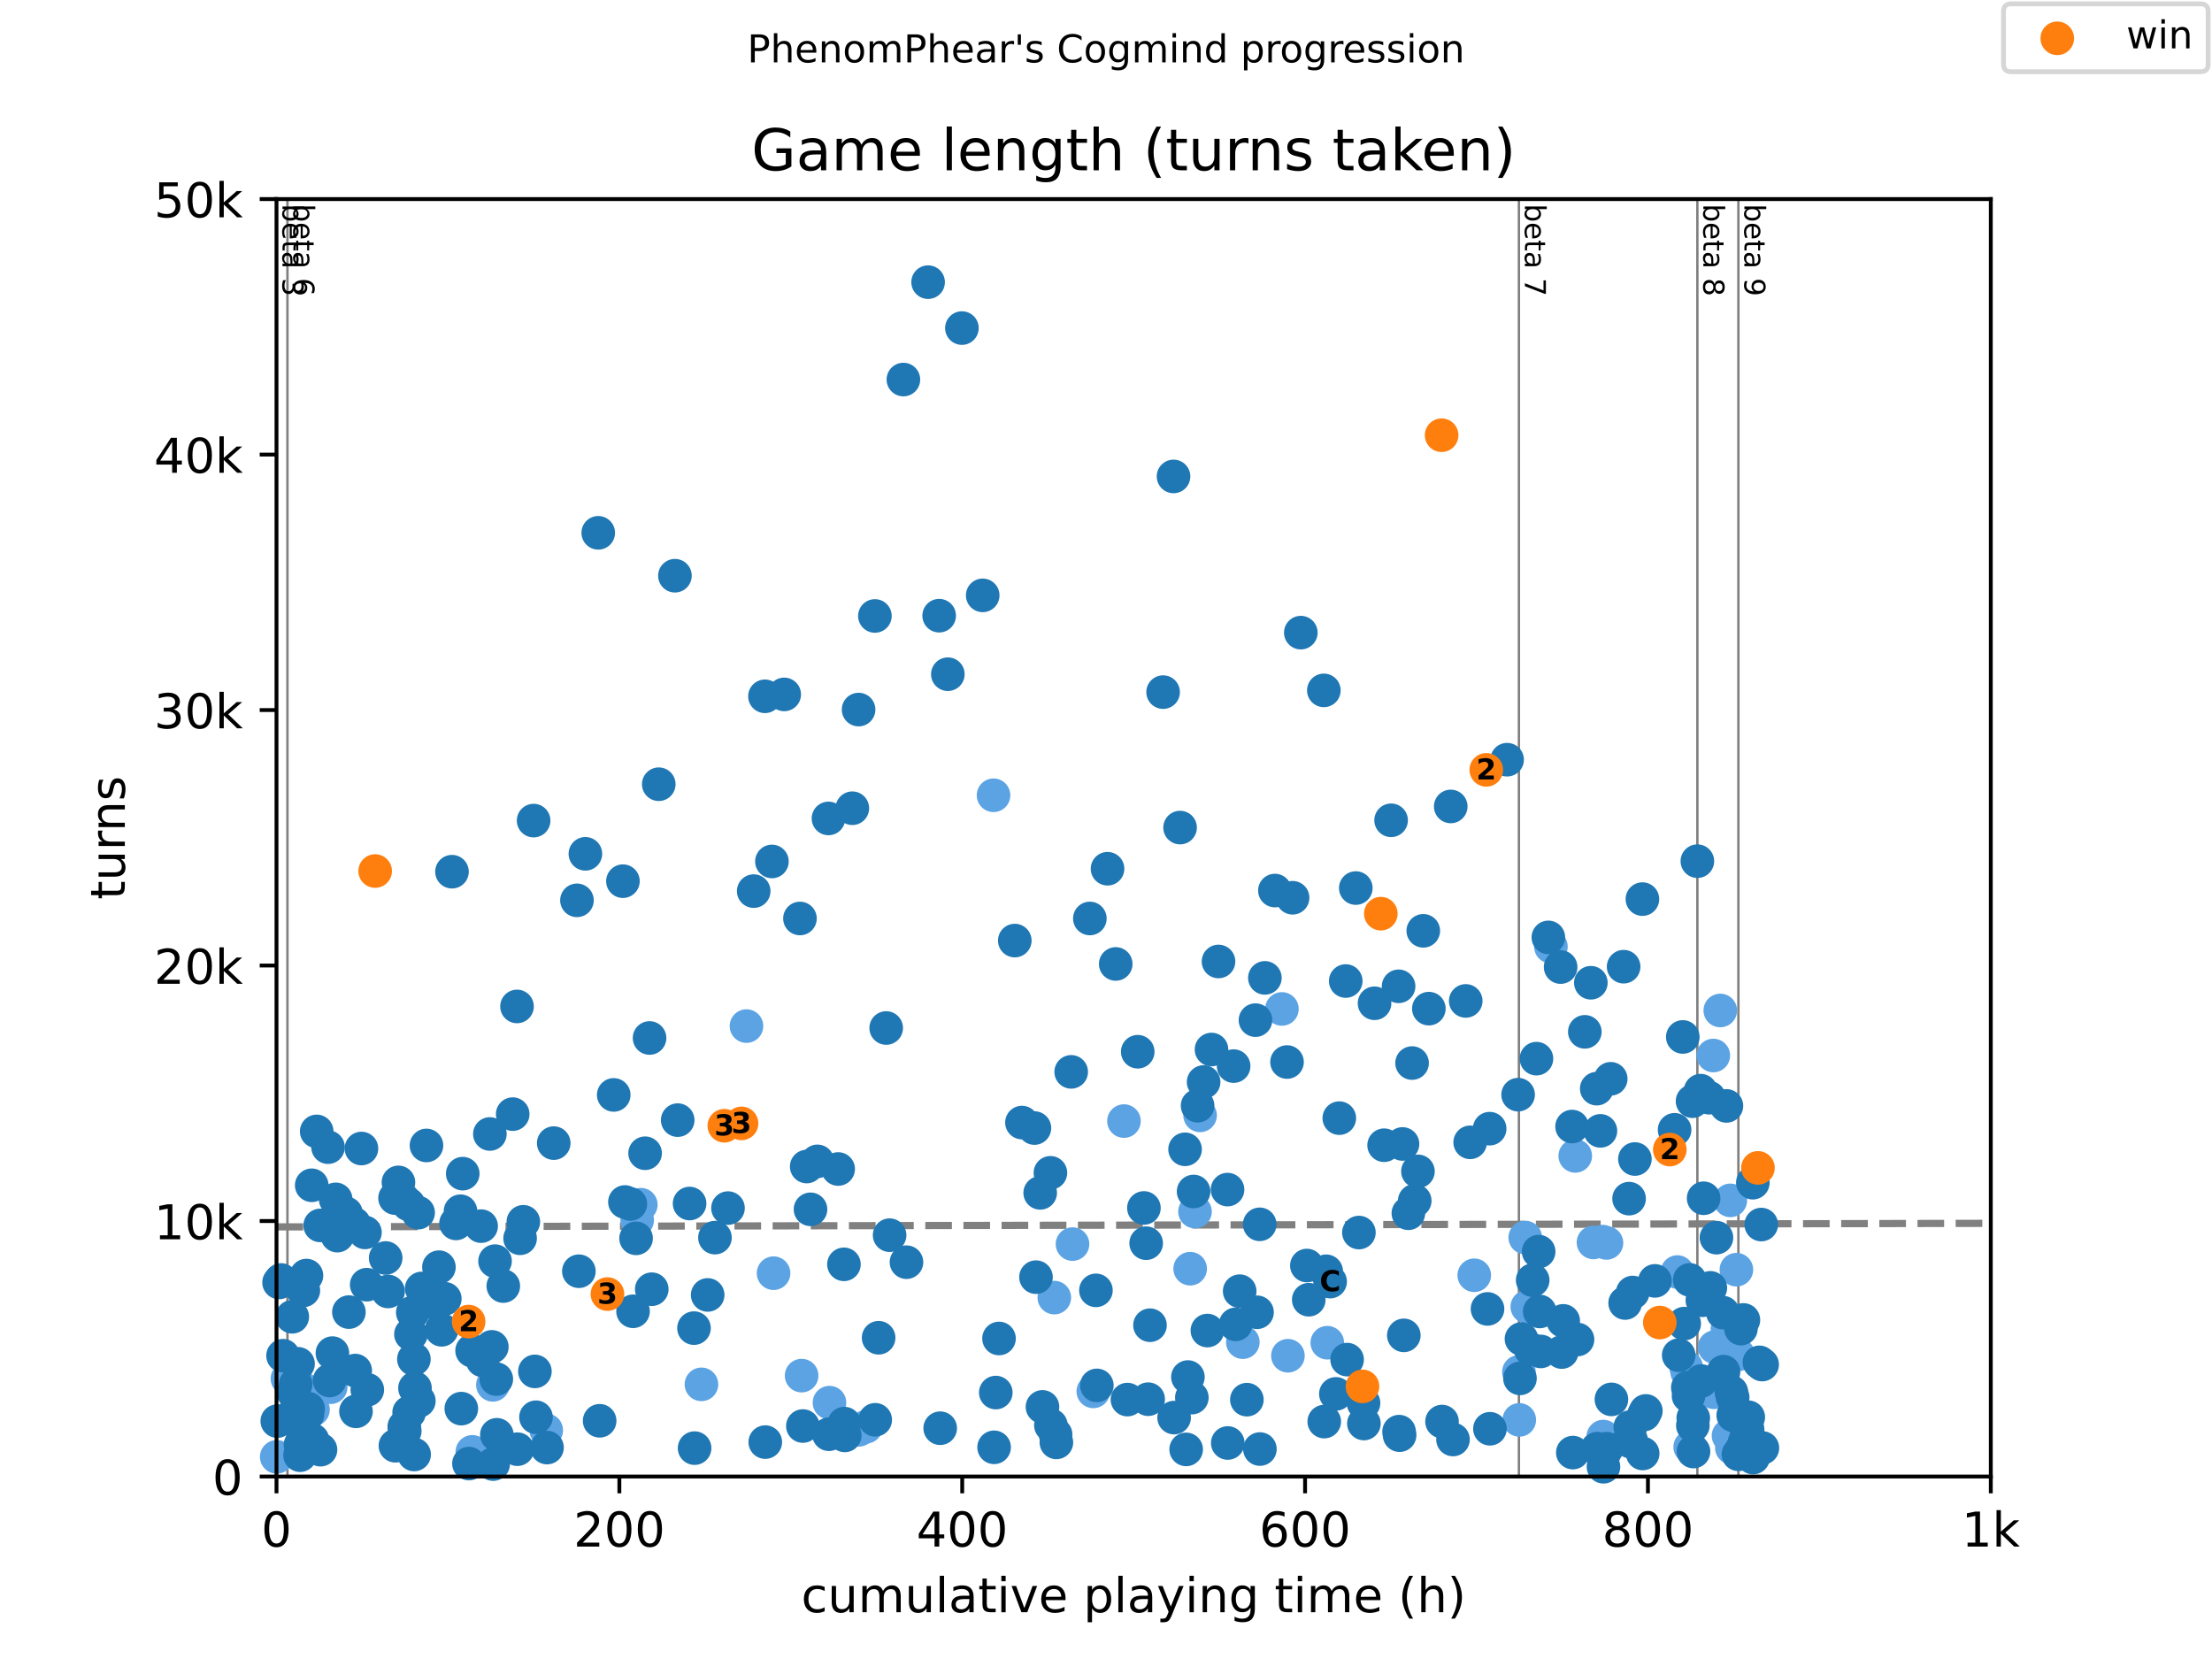 <?xml version="1.0" encoding="utf-8" standalone="no"?>
<!DOCTYPE svg PUBLIC "-//W3C//DTD SVG 1.1//EN"
  "http://www.w3.org/Graphics/SVG/1.1/DTD/svg11.dtd">
<!-- Created with matplotlib (https://matplotlib.org/) -->
<svg height="345.6pt" version="1.1" viewBox="0 0 460.8 345.6" width="460.8pt" xmlns="http://www.w3.org/2000/svg" xmlns:xlink="http://www.w3.org/1999/xlink">
 <defs>
  <style type="text/css">
*{stroke-linecap:butt;stroke-linejoin:round;}
  </style>
 </defs>
 <g id="figure_1">
  <g id="patch_1">
   <path d="M 0 345.6 
L 460.8 345.6 
L 460.8 0 
L 0 0 
z
" style="fill:#ffffff;"/>
  </g>
  <g id="axes_1">
   <g id="patch_2">
    <path d="M 57.6 307.584 
L 414.72 307.584 
L 414.72 41.472 
L 57.6 41.472 
z
" style="fill:#ffffff;"/>
   </g>
   <g id="line2d_1">
    <path clip-path="url(#p7070e3fe79)" d="M 57.6 255.585 
L 414.72 254.842 
" style="fill:none;stroke:#808080;stroke-dasharray:5.55,2.4;stroke-dashoffset:0;stroke-width:1.5;"/>
   </g>
   <g id="line2d_2">
    <path clip-path="url(#p7070e3fe79)" d="M 59.88 307.584 
L 59.88 41.472 
" style="fill:none;stroke:#808080;stroke-linecap:square;stroke-width:0.5;"/>
   </g>
   <g id="line2d_3">
    <path clip-path="url(#p7070e3fe79)" d="M 316.417 307.584 
L 316.417 41.472 
" style="fill:none;stroke:#808080;stroke-linecap:square;stroke-width:0.5;"/>
   </g>
   <g id="line2d_4">
    <path clip-path="url(#p7070e3fe79)" d="M 353.593 307.584 
L 353.593 41.472 
" style="fill:none;stroke:#808080;stroke-linecap:square;stroke-width:0.5;"/>
   </g>
   <g id="line2d_5">
    <path clip-path="url(#p7070e3fe79)" d="M 362.14 307.584 
L 362.14 41.472 
" style="fill:none;stroke:#808080;stroke-linecap:square;stroke-width:0.5;"/>
   </g>
   <g id="text_1">
    <!-- beta 3 -->
    <defs>
     <path d="M 48.688 27.297 
Q 48.688 37.203 44.609 42.844 
Q 40.531 48.484 33.406 48.484 
Q 26.266 48.484 22.188 42.844 
Q 18.109 37.203 18.109 27.297 
Q 18.109 17.391 22.188 11.75 
Q 26.266 6.109 33.406 6.109 
Q 40.531 6.109 44.609 11.75 
Q 48.688 17.391 48.688 27.297 
z
M 18.109 46.391 
Q 20.953 51.266 25.266 53.625 
Q 29.594 56 35.594 56 
Q 45.562 56 51.781 48.094 
Q 58.016 40.188 58.016 27.297 
Q 58.016 14.406 51.781 6.484 
Q 45.562 -1.422 35.594 -1.422 
Q 29.594 -1.422 25.266 0.953 
Q 20.953 3.328 18.109 8.203 
L 18.109 0 
L 9.078 0 
L 9.078 75.984 
L 18.109 75.984 
z
" id="DejaVuSans-98"/>
     <path d="M 56.203 29.594 
L 56.203 25.203 
L 14.891 25.203 
Q 15.484 15.922 20.484 11.062 
Q 25.484 6.203 34.422 6.203 
Q 39.594 6.203 44.453 7.469 
Q 49.312 8.734 54.109 11.281 
L 54.109 2.781 
Q 49.266 0.734 44.188 -0.344 
Q 39.109 -1.422 33.891 -1.422 
Q 20.797 -1.422 13.156 6.188 
Q 5.516 13.812 5.516 26.812 
Q 5.516 40.234 12.766 48.109 
Q 20.016 56 32.328 56 
Q 43.359 56 49.781 48.891 
Q 56.203 41.797 56.203 29.594 
z
M 47.219 32.234 
Q 47.125 39.594 43.094 43.984 
Q 39.062 48.391 32.422 48.391 
Q 24.906 48.391 20.391 44.141 
Q 15.875 39.891 15.188 32.172 
z
" id="DejaVuSans-101"/>
     <path d="M 18.312 70.219 
L 18.312 54.688 
L 36.812 54.688 
L 36.812 47.703 
L 18.312 47.703 
L 18.312 18.016 
Q 18.312 11.328 20.141 9.422 
Q 21.969 7.516 27.594 7.516 
L 36.812 7.516 
L 36.812 0 
L 27.594 0 
Q 17.188 0 13.234 3.875 
Q 9.281 7.766 9.281 18.016 
L 9.281 47.703 
L 2.688 47.703 
L 2.688 54.688 
L 9.281 54.688 
L 9.281 70.219 
z
" id="DejaVuSans-116"/>
     <path d="M 34.281 27.484 
Q 23.391 27.484 19.188 25 
Q 14.984 22.516 14.984 16.5 
Q 14.984 11.719 18.141 8.906 
Q 21.297 6.109 26.703 6.109 
Q 34.188 6.109 38.703 11.406 
Q 43.219 16.703 43.219 25.484 
L 43.219 27.484 
z
M 52.203 31.203 
L 52.203 0 
L 43.219 0 
L 43.219 8.297 
Q 40.141 3.328 35.547 0.953 
Q 30.953 -1.422 24.312 -1.422 
Q 15.922 -1.422 10.953 3.297 
Q 6 8.016 6 15.922 
Q 6 25.141 12.172 29.828 
Q 18.359 34.516 30.609 34.516 
L 43.219 34.516 
L 43.219 35.406 
Q 43.219 41.609 39.141 45 
Q 35.062 48.391 27.688 48.391 
Q 23 48.391 18.547 47.266 
Q 14.109 46.141 10.016 43.891 
L 10.016 52.203 
Q 14.938 54.109 19.578 55.047 
Q 24.219 56 28.609 56 
Q 40.484 56 46.344 49.844 
Q 52.203 43.703 52.203 31.203 
z
" id="DejaVuSans-97"/>
     <path id="DejaVuSans-32"/>
     <path d="M 40.578 39.312 
Q 47.656 37.797 51.625 33 
Q 55.609 28.219 55.609 21.188 
Q 55.609 10.406 48.188 4.484 
Q 40.766 -1.422 27.094 -1.422 
Q 22.516 -1.422 17.656 -0.516 
Q 12.797 0.391 7.625 2.203 
L 7.625 11.719 
Q 11.719 9.328 16.594 8.109 
Q 21.484 6.891 26.812 6.891 
Q 36.078 6.891 40.938 10.547 
Q 45.797 14.203 45.797 21.188 
Q 45.797 27.641 41.281 31.266 
Q 36.766 34.906 28.719 34.906 
L 20.219 34.906 
L 20.219 43.016 
L 29.109 43.016 
Q 36.375 43.016 40.234 45.922 
Q 44.094 48.828 44.094 54.297 
Q 44.094 59.906 40.109 62.906 
Q 36.141 65.922 28.719 65.922 
Q 24.656 65.922 20.016 65.031 
Q 15.375 64.156 9.812 62.312 
L 9.812 71.094 
Q 15.438 72.656 20.344 73.438 
Q 25.25 74.219 29.594 74.219 
Q 40.828 74.219 47.359 69.109 
Q 53.906 64.016 53.906 55.328 
Q 53.906 49.266 50.438 45.094 
Q 46.969 40.922 40.578 39.312 
z
" id="DejaVuSans-51"/>
    </defs>
    <g transform="translate(58.848 42.472)rotate(-270)scale(0.06 -0.06)">
     <use xlink:href="#DejaVuSans-98"/>
     <use x="63.477" xlink:href="#DejaVuSans-101"/>
     <use x="125" xlink:href="#DejaVuSans-116"/>
     <use x="164.209" xlink:href="#DejaVuSans-97"/>
     <use x="225.488" xlink:href="#DejaVuSans-32"/>
     <use x="257.275" xlink:href="#DejaVuSans-51"/>
    </g>
   </g>
   <g id="text_2">
    <!-- beta 6 -->
    <defs>
     <path d="M 33.016 40.375 
Q 26.375 40.375 22.484 35.828 
Q 18.609 31.297 18.609 23.391 
Q 18.609 15.531 22.484 10.953 
Q 26.375 6.391 33.016 6.391 
Q 39.656 6.391 43.531 10.953 
Q 47.406 15.531 47.406 23.391 
Q 47.406 31.297 43.531 35.828 
Q 39.656 40.375 33.016 40.375 
z
M 52.594 71.297 
L 52.594 62.312 
Q 48.875 64.062 45.094 64.984 
Q 41.312 65.922 37.594 65.922 
Q 27.828 65.922 22.672 59.328 
Q 17.531 52.734 16.797 39.406 
Q 19.672 43.656 24.016 45.922 
Q 28.375 48.188 33.594 48.188 
Q 44.578 48.188 50.953 41.516 
Q 57.328 34.859 57.328 23.391 
Q 57.328 12.156 50.688 5.359 
Q 44.047 -1.422 33.016 -1.422 
Q 20.359 -1.422 13.672 8.266 
Q 6.984 17.969 6.984 36.375 
Q 6.984 53.656 15.188 63.938 
Q 23.391 74.219 37.203 74.219 
Q 40.922 74.219 44.703 73.484 
Q 48.484 72.75 52.594 71.297 
z
" id="DejaVuSans-54"/>
    </defs>
    <g transform="translate(61.127 42.472)rotate(-270)scale(0.06 -0.06)">
     <use xlink:href="#DejaVuSans-98"/>
     <use x="63.477" xlink:href="#DejaVuSans-101"/>
     <use x="125" xlink:href="#DejaVuSans-116"/>
     <use x="164.209" xlink:href="#DejaVuSans-97"/>
     <use x="225.488" xlink:href="#DejaVuSans-32"/>
     <use x="257.275" xlink:href="#DejaVuSans-54"/>
    </g>
   </g>
   <g id="text_3">
    <!-- beta 7 -->
    <defs>
     <path d="M 8.203 72.906 
L 55.078 72.906 
L 55.078 68.703 
L 28.609 0 
L 18.312 0 
L 43.219 64.594 
L 8.203 64.594 
z
" id="DejaVuSans-55"/>
    </defs>
    <g transform="translate(317.665 42.472)rotate(-270)scale(0.06 -0.06)">
     <use xlink:href="#DejaVuSans-98"/>
     <use x="63.477" xlink:href="#DejaVuSans-101"/>
     <use x="125" xlink:href="#DejaVuSans-116"/>
     <use x="164.209" xlink:href="#DejaVuSans-97"/>
     <use x="225.488" xlink:href="#DejaVuSans-32"/>
     <use x="257.275" xlink:href="#DejaVuSans-55"/>
    </g>
   </g>
   <g id="text_4">
    <!-- beta 8 -->
    <defs>
     <path d="M 31.781 34.625 
Q 24.75 34.625 20.719 30.859 
Q 16.703 27.094 16.703 20.516 
Q 16.703 13.922 20.719 10.156 
Q 24.75 6.391 31.781 6.391 
Q 38.812 6.391 42.859 10.172 
Q 46.922 13.969 46.922 20.516 
Q 46.922 27.094 42.891 30.859 
Q 38.875 34.625 31.781 34.625 
z
M 21.922 38.812 
Q 15.578 40.375 12.031 44.719 
Q 8.5 49.078 8.5 55.328 
Q 8.5 64.062 14.719 69.141 
Q 20.953 74.219 31.781 74.219 
Q 42.672 74.219 48.875 69.141 
Q 55.078 64.062 55.078 55.328 
Q 55.078 49.078 51.531 44.719 
Q 48 40.375 41.703 38.812 
Q 48.828 37.156 52.797 32.312 
Q 56.781 27.484 56.781 20.516 
Q 56.781 9.906 50.312 4.234 
Q 43.844 -1.422 31.781 -1.422 
Q 19.734 -1.422 13.25 4.234 
Q 6.781 9.906 6.781 20.516 
Q 6.781 27.484 10.781 32.312 
Q 14.797 37.156 21.922 38.812 
z
M 18.312 54.391 
Q 18.312 48.734 21.844 45.562 
Q 25.391 42.391 31.781 42.391 
Q 38.141 42.391 41.719 45.562 
Q 45.312 48.734 45.312 54.391 
Q 45.312 60.062 41.719 63.234 
Q 38.141 66.406 31.781 66.406 
Q 25.391 66.406 21.844 63.234 
Q 18.312 60.062 18.312 54.391 
z
" id="DejaVuSans-56"/>
    </defs>
    <g transform="translate(354.841 42.472)rotate(-270)scale(0.06 -0.06)">
     <use xlink:href="#DejaVuSans-98"/>
     <use x="63.477" xlink:href="#DejaVuSans-101"/>
     <use x="125" xlink:href="#DejaVuSans-116"/>
     <use x="164.209" xlink:href="#DejaVuSans-97"/>
     <use x="225.488" xlink:href="#DejaVuSans-32"/>
     <use x="257.275" xlink:href="#DejaVuSans-56"/>
    </g>
   </g>
   <g id="text_5">
    <!-- beta 9 -->
    <defs>
     <path d="M 10.984 1.516 
L 10.984 10.5 
Q 14.703 8.734 18.5 7.812 
Q 22.312 6.891 25.984 6.891 
Q 35.75 6.891 40.891 13.453 
Q 46.047 20.016 46.781 33.406 
Q 43.953 29.203 39.594 26.953 
Q 35.25 24.703 29.984 24.703 
Q 19.047 24.703 12.672 31.312 
Q 6.297 37.938 6.297 49.422 
Q 6.297 60.641 12.938 67.422 
Q 19.578 74.219 30.609 74.219 
Q 43.266 74.219 49.922 64.516 
Q 56.594 54.828 56.594 36.375 
Q 56.594 19.141 48.406 8.859 
Q 40.234 -1.422 26.422 -1.422 
Q 22.703 -1.422 18.891 -0.688 
Q 15.094 0.047 10.984 1.516 
z
M 30.609 32.422 
Q 37.25 32.422 41.125 36.953 
Q 45.016 41.5 45.016 49.422 
Q 45.016 57.281 41.125 61.844 
Q 37.25 66.406 30.609 66.406 
Q 23.969 66.406 20.094 61.844 
Q 16.219 57.281 16.219 49.422 
Q 16.219 41.5 20.094 36.953 
Q 23.969 32.422 30.609 32.422 
z
" id="DejaVuSans-57"/>
    </defs>
    <g transform="translate(363.388 42.472)rotate(-270)scale(0.06 -0.06)">
     <use xlink:href="#DejaVuSans-98"/>
     <use x="63.477" xlink:href="#DejaVuSans-101"/>
     <use x="125" xlink:href="#DejaVuSans-116"/>
     <use x="164.209" xlink:href="#DejaVuSans-97"/>
     <use x="225.488" xlink:href="#DejaVuSans-32"/>
     <use x="257.275" xlink:href="#DejaVuSans-57"/>
    </g>
   </g>
   <g id="PathCollection_1">
    <defs>
     <path d="M 0 3 
C 0.796 3 1.559 2.684 2.121 2.121 
C 2.684 1.559 3 0.796 3 0 
C 3 -0.796 2.684 -1.559 2.121 -2.121 
C 1.559 -2.684 0.796 -3 0 -3 
C -0.796 -3 -1.559 -2.684 -2.121 -2.121 
C -2.684 -1.559 -3 -0.796 -3 0 
C -3 0.796 -2.684 1.559 -2.121 2.121 
C -1.559 2.684 -0.796 3 0 3 
z
" id="mf07e82c18a" style="stroke:#5ca3e4;"/>
    </defs>
    <g>
     <use style="fill:#5ca3e4;stroke:#5ca3e4;" x="57.648" xlink:href="#mf07e82c18a" y="303.491"/>
     <use style="fill:#5ca3e4;stroke:#5ca3e4;" x="59.88" xlink:href="#mf07e82c18a" y="287.2"/>
     <use style="fill:#5ca3e4;stroke:#5ca3e4;" x="63.379" xlink:href="#mf07e82c18a" y="289.462"/>
     <use style="fill:#5ca3e4;stroke:#5ca3e4;" x="65.201" xlink:href="#mf07e82c18a" y="293.645"/>
     <use style="fill:#5ca3e4;stroke:#5ca3e4;" x="68.885" xlink:href="#mf07e82c18a" y="288.983"/>
     <use style="fill:#5ca3e4;stroke:#5ca3e4;" x="98.395" xlink:href="#mf07e82c18a" y="302.443"/>
     <use style="fill:#5ca3e4;stroke:#5ca3e4;" x="102.68" xlink:href="#mf07e82c18a" y="288.493"/>
     <use style="fill:#5ca3e4;stroke:#5ca3e4;" x="113.793" xlink:href="#mf07e82c18a" y="297.951"/>
     <use style="fill:#5ca3e4;stroke:#5ca3e4;" x="132.738" xlink:href="#mf07e82c18a" y="254.186"/>
     <use style="fill:#5ca3e4;stroke:#5ca3e4;" x="133.494" xlink:href="#mf07e82c18a" y="250.961"/>
     <use style="fill:#5ca3e4;stroke:#5ca3e4;" x="146.124" xlink:href="#mf07e82c18a" y="288.387"/>
     <use style="fill:#5ca3e4;stroke:#5ca3e4;" x="155.504" xlink:href="#mf07e82c18a" y="213.753"/>
     <use style="fill:#5ca3e4;stroke:#5ca3e4;" x="161.147" xlink:href="#mf07e82c18a" y="265.23"/>
     <use style="fill:#5ca3e4;stroke:#5ca3e4;" x="166.992" xlink:href="#mf07e82c18a" y="286.566"/>
     <use style="fill:#5ca3e4;stroke:#5ca3e4;" x="172.795" xlink:href="#mf07e82c18a" y="292.197"/>
     <use style="fill:#5ca3e4;stroke:#5ca3e4;" x="178.92" xlink:href="#mf07e82c18a" y="297.855"/>
     <use style="fill:#5ca3e4;stroke:#5ca3e4;" x="180.39" xlink:href="#mf07e82c18a" y="297.232"/>
     <use style="fill:#5ca3e4;stroke:#5ca3e4;" x="206.971" xlink:href="#mf07e82c18a" y="165.672"/>
     <use style="fill:#5ca3e4;stroke:#5ca3e4;" x="219.631" xlink:href="#mf07e82c18a" y="270.312"/>
     <use style="fill:#5ca3e4;stroke:#5ca3e4;" x="223.423" xlink:href="#mf07e82c18a" y="259.168"/>
     <use style="fill:#5ca3e4;stroke:#5ca3e4;" x="227.756" xlink:href="#mf07e82c18a" y="289.85"/>
     <use style="fill:#5ca3e4;stroke:#5ca3e4;" x="234.142" xlink:href="#mf07e82c18a" y="233.541"/>
     <use style="fill:#5ca3e4;stroke:#5ca3e4;" x="247.933" xlink:href="#mf07e82c18a" y="264.293"/>
     <use style="fill:#5ca3e4;stroke:#5ca3e4;" x="248.939" xlink:href="#mf07e82c18a" y="252.398"/>
     <use style="fill:#5ca3e4;stroke:#5ca3e4;" x="249.998" xlink:href="#mf07e82c18a" y="232.354"/>
     <use style="fill:#5ca3e4;stroke:#5ca3e4;" x="258.903" xlink:href="#mf07e82c18a" y="279.6"/>
     <use style="fill:#5ca3e4;stroke:#5ca3e4;" x="267.045" xlink:href="#mf07e82c18a" y="210.182"/>
     <use style="fill:#5ca3e4;stroke:#5ca3e4;" x="268.295" xlink:href="#mf07e82c18a" y="282.426"/>
     <use style="fill:#5ca3e4;stroke:#5ca3e4;" x="276.497" xlink:href="#mf07e82c18a" y="279.711"/>
     <use style="fill:#5ca3e4;stroke:#5ca3e4;" x="307.114" xlink:href="#mf07e82c18a" y="265.661"/>
     <use style="fill:#5ca3e4;stroke:#5ca3e4;" x="316.417" xlink:href="#mf07e82c18a" y="285.789"/>
     <use style="fill:#5ca3e4;stroke:#5ca3e4;" x="316.494" xlink:href="#mf07e82c18a" y="295.79"/>
     <use style="fill:#5ca3e4;stroke:#5ca3e4;" x="317.738" xlink:href="#mf07e82c18a" y="257.8"/>
     <use style="fill:#5ca3e4;stroke:#5ca3e4;" x="318.161" xlink:href="#mf07e82c18a" y="272.218"/>
     <use style="fill:#5ca3e4;stroke:#5ca3e4;" x="323.083" xlink:href="#mf07e82c18a" y="197.201"/>
     <use style="fill:#5ca3e4;stroke:#5ca3e4;" x="328.154" xlink:href="#mf07e82c18a" y="240.795"/>
     <use style="fill:#5ca3e4;stroke:#5ca3e4;" x="331.951" xlink:href="#mf07e82c18a" y="258.822"/>
     <use style="fill:#5ca3e4;stroke:#5ca3e4;" x="333.844" xlink:href="#mf07e82c18a" y="258.651"/>
     <use style="fill:#5ca3e4;stroke:#5ca3e4;" x="333.993" xlink:href="#mf07e82c18a" y="299.26"/>
     <use style="fill:#5ca3e4;stroke:#5ca3e4;" x="334.66" xlink:href="#mf07e82c18a" y="258.923"/>
     <use style="fill:#5ca3e4;stroke:#5ca3e4;" x="349.427" xlink:href="#mf07e82c18a" y="264.99"/>
     <use style="fill:#5ca3e4;stroke:#5ca3e4;" x="351.254" xlink:href="#mf07e82c18a" y="284.789"/>
     <use style="fill:#5ca3e4;stroke:#5ca3e4;" x="351.456" xlink:href="#mf07e82c18a" y="285.779"/>
     <use style="fill:#5ca3e4;stroke:#5ca3e4;" x="352.099" xlink:href="#mf07e82c18a" y="301.426"/>
     <use style="fill:#5ca3e4;stroke:#5ca3e4;" x="356.914" xlink:href="#mf07e82c18a" y="219.884"/>
     <use style="fill:#5ca3e4;stroke:#5ca3e4;" x="357.033" xlink:href="#mf07e82c18a" y="290.037"/>
     <use style="fill:#5ca3e4;stroke:#5ca3e4;" x="357.188" xlink:href="#mf07e82c18a" y="280.632"/>
     <use style="fill:#5ca3e4;stroke:#5ca3e4;" x="358.366" xlink:href="#mf07e82c18a" y="210.501"/>
     <use style="fill:#5ca3e4;stroke:#5ca3e4;" x="358.622" xlink:href="#mf07e82c18a" y="281.276"/>
     <use style="fill:#5ca3e4;stroke:#5ca3e4;" x="359.849" xlink:href="#mf07e82c18a" y="276.864"/>
     <use style="fill:#5ca3e4;stroke:#5ca3e4;" x="360.003" xlink:href="#mf07e82c18a" y="289.888"/>
     <use style="fill:#5ca3e4;stroke:#5ca3e4;" x="360.081" xlink:href="#mf07e82c18a" y="299.084"/>
     <use style="fill:#5ca3e4;stroke:#5ca3e4;" x="360.462" xlink:href="#mf07e82c18a" y="250.061"/>
     <use style="fill:#5ca3e4;stroke:#5ca3e4;" x="360.777" xlink:href="#mf07e82c18a" y="301.596"/>
     <use style="fill:#5ca3e4;stroke:#5ca3e4;" x="361.723" xlink:href="#mf07e82c18a" y="264.5"/>
     <use style="fill:#5ca3e4;stroke:#5ca3e4;" x="362.057" xlink:href="#mf07e82c18a" y="282.165"/>
    </g>
   </g>
   <g id="PathCollection_2">
    <defs>
     <path d="M 0 3 
C 0.796 3 1.559 2.684 2.121 2.121 
C 2.684 1.559 3 0.796 3 0 
C 3 -0.796 2.684 -1.559 2.121 -2.121 
C 1.559 -2.684 0.796 -3 0 -3 
C -0.796 -3 -1.559 -2.684 -2.121 -2.121 
C -2.684 -1.559 -3 -0.796 -3 0 
C -3 0.796 -2.684 1.559 -2.121 2.121 
C -1.559 2.684 -0.796 3 0 3 
z
" id="mf47c8c5a92" style="stroke:#1f77b4;"/>
    </defs>
    <g>
     <use style="fill:#1f77b4;stroke:#1f77b4;" x="57.761" xlink:href="#mf47c8c5a92" y="296.045"/>
     <use style="fill:#1f77b4;stroke:#1f77b4;" x="58.136" xlink:href="#mf47c8c5a92" y="267.162"/>
     <use style="fill:#1f77b4;stroke:#1f77b4;" x="58.546" xlink:href="#mf47c8c5a92" y="266.64"/>
     <use style="fill:#1f77b4;stroke:#1f77b4;" x="58.963" xlink:href="#mf47c8c5a92" y="282.42"/>
     <use style="fill:#1f77b4;stroke:#1f77b4;" x="60.147" xlink:href="#mf47c8c5a92" y="295.471"/>
     <use style="fill:#1f77b4;stroke:#1f77b4;" x="60.886" xlink:href="#mf47c8c5a92" y="274.309"/>
     <use style="fill:#1f77b4;stroke:#1f77b4;" x="61.118" xlink:href="#mf47c8c5a92" y="290.063"/>
     <use style="fill:#1f77b4;stroke:#1f77b4;" x="61.588" xlink:href="#mf47c8c5a92" y="288.381"/>
     <use style="fill:#1f77b4;stroke:#1f77b4;" x="62.088" xlink:href="#mf47c8c5a92" y="284.102"/>
     <use style="fill:#1f77b4;stroke:#1f77b4;" x="62.439" xlink:href="#mf47c8c5a92" y="295.476"/>
     <use style="fill:#1f77b4;stroke:#1f77b4;" x="62.51" xlink:href="#mf47c8c5a92" y="303.145"/>
     <use style="fill:#1f77b4;stroke:#1f77b4;" x="62.606" xlink:href="#mf47c8c5a92" y="300.968"/>
     <use style="fill:#1f77b4;stroke:#1f77b4;" x="63.195" xlink:href="#mf47c8c5a92" y="268.822"/>
     <use style="fill:#1f77b4;stroke:#1f77b4;" x="63.838" xlink:href="#mf47c8c5a92" y="265.719"/>
     <use style="fill:#1f77b4;stroke:#1f77b4;" x="63.897" xlink:href="#mf47c8c5a92" y="301.628"/>
     <use style="fill:#1f77b4;stroke:#1f77b4;" x="64.034" xlink:href="#mf47c8c5a92" y="294.678"/>
     <use style="fill:#1f77b4;stroke:#1f77b4;" x="64.183" xlink:href="#mf47c8c5a92" y="293.443"/>
     <use style="fill:#1f77b4;stroke:#1f77b4;" x="64.939" xlink:href="#mf47c8c5a92" y="246.916"/>
     <use style="fill:#1f77b4;stroke:#1f77b4;" x="65.016" xlink:href="#mf47c8c5a92" y="300.383"/>
     <use style="fill:#1f77b4;stroke:#1f77b4;" x="65.1" xlink:href="#mf47c8c5a92" y="299.989"/>
     <use style="fill:#1f77b4;stroke:#1f77b4;" x="65.974" xlink:href="#mf47c8c5a92" y="235.691"/>
     <use style="fill:#1f77b4;stroke:#1f77b4;" x="66.707" xlink:href="#mf47c8c5a92" y="255.277"/>
     <use style="fill:#1f77b4;stroke:#1f77b4;" x="66.766" xlink:href="#mf47c8c5a92" y="301.996"/>
     <use style="fill:#1f77b4;stroke:#1f77b4;" x="68.337" xlink:href="#mf47c8c5a92" y="238.975"/>
     <use style="fill:#1f77b4;stroke:#1f77b4;" x="68.653" xlink:href="#mf47c8c5a92" y="287.588"/>
     <use style="fill:#1f77b4;stroke:#1f77b4;" x="69.248" xlink:href="#mf47c8c5a92" y="281.878"/>
     <use style="fill:#1f77b4;stroke:#1f77b4;" x="69.933" xlink:href="#mf47c8c5a92" y="249.843"/>
     <use style="fill:#1f77b4;stroke:#1f77b4;" x="70.278" xlink:href="#mf47c8c5a92" y="257.406"/>
     <use style="fill:#1f77b4;stroke:#1f77b4;" x="72.081" xlink:href="#mf47c8c5a92" y="252.76"/>
     <use style="fill:#1f77b4;stroke:#1f77b4;" x="72.682" xlink:href="#mf47c8c5a92" y="273.335"/>
     <use style="fill:#1f77b4;stroke:#1f77b4;" x="73.76" xlink:href="#mf47c8c5a92" y="254.931"/>
     <use style="fill:#1f77b4;stroke:#1f77b4;" x="73.998" xlink:href="#mf47c8c5a92" y="285.513"/>
     <use style="fill:#1f77b4;stroke:#1f77b4;" x="74.158" xlink:href="#mf47c8c5a92" y="294.012"/>
     <use style="fill:#1f77b4;stroke:#1f77b4;" x="75.295" xlink:href="#mf47c8c5a92" y="239.257"/>
     <use style="fill:#1f77b4;stroke:#1f77b4;" x="76.027" xlink:href="#mf47c8c5a92" y="256.735"/>
     <use style="fill:#1f77b4;stroke:#1f77b4;" x="76.39" xlink:href="#mf47c8c5a92" y="267.625"/>
     <use style="fill:#1f77b4;stroke:#1f77b4;" x="76.515" xlink:href="#mf47c8c5a92" y="289.515"/>
     <use style="fill:#1f77b4;stroke:#1f77b4;" x="80.343" xlink:href="#mf47c8c5a92" y="262.063"/>
     <use style="fill:#1f77b4;stroke:#1f77b4;" x="80.843" xlink:href="#mf47c8c5a92" y="269.035"/>
     <use style="fill:#1f77b4;stroke:#1f77b4;" x="82.295" xlink:href="#mf47c8c5a92" y="249.582"/>
     <use style="fill:#1f77b4;stroke:#1f77b4;" x="82.372" xlink:href="#mf47c8c5a92" y="301.176"/>
     <use style="fill:#1f77b4;stroke:#1f77b4;" x="83.003" xlink:href="#mf47c8c5a92" y="246.314"/>
     <use style="fill:#1f77b4;stroke:#1f77b4;" x="84.08" xlink:href="#mf47c8c5a92" y="249.939"/>
     <use style="fill:#1f77b4;stroke:#1f77b4;" x="84.217" xlink:href="#mf47c8c5a92" y="297.216"/>
     <use style="fill:#1f77b4;stroke:#1f77b4;" x="84.319" xlink:href="#mf47c8c5a92" y="298.116"/>
     <use style="fill:#1f77b4;stroke:#1f77b4;" x="85.092" xlink:href="#mf47c8c5a92" y="250.886"/>
     <use style="fill:#1f77b4;stroke:#1f77b4;" x="85.229" xlink:href="#mf47c8c5a92" y="294.246"/>
     <use style="fill:#1f77b4;stroke:#1f77b4;" x="85.61" xlink:href="#mf47c8c5a92" y="277.934"/>
     <use style="fill:#1f77b4;stroke:#1f77b4;" x="85.991" xlink:href="#mf47c8c5a92" y="273.405"/>
     <use style="fill:#1f77b4;stroke:#1f77b4;" x="86.223" xlink:href="#mf47c8c5a92" y="283.139"/>
     <use style="fill:#1f77b4;stroke:#1f77b4;" x="86.271" xlink:href="#mf47c8c5a92" y="302.996"/>
     <use style="fill:#1f77b4;stroke:#1f77b4;" x="86.449" xlink:href="#mf47c8c5a92" y="289.18"/>
     <use style="fill:#1f77b4;stroke:#1f77b4;" x="87.104" xlink:href="#mf47c8c5a92" y="252.621"/>
     <use style="fill:#1f77b4;stroke:#1f77b4;" x="87.253" xlink:href="#mf47c8c5a92" y="291.841"/>
     <use style="fill:#1f77b4;stroke:#1f77b4;" x="87.842" xlink:href="#mf47c8c5a92" y="268.407"/>
     <use style="fill:#1f77b4;stroke:#1f77b4;" x="88.842" xlink:href="#mf47c8c5a92" y="238.618"/>
     <use style="fill:#1f77b4;stroke:#1f77b4;" x="90.788" xlink:href="#mf47c8c5a92" y="271.568"/>
     <use style="fill:#1f77b4;stroke:#1f77b4;" x="91.437" xlink:href="#mf47c8c5a92" y="263.974"/>
     <use style="fill:#1f77b4;stroke:#1f77b4;" x="91.991" xlink:href="#mf47c8c5a92" y="277.024"/>
     <use style="fill:#1f77b4;stroke:#1f77b4;" x="92.663" xlink:href="#mf47c8c5a92" y="270.557"/>
     <use style="fill:#1f77b4;stroke:#1f77b4;" x="94.157" xlink:href="#mf47c8c5a92" y="181.591"/>
     <use style="fill:#1f77b4;stroke:#1f77b4;" x="94.996" xlink:href="#mf47c8c5a92" y="254.862"/>
     <use style="fill:#1f77b4;stroke:#1f77b4;" x="95.931" xlink:href="#mf47c8c5a92" y="252.323"/>
     <use style="fill:#1f77b4;stroke:#1f77b4;" x="96.098" xlink:href="#mf47c8c5a92" y="293.443"/>
     <use style="fill:#1f77b4;stroke:#1f77b4;" x="96.395" xlink:href="#mf47c8c5a92" y="244.494"/>
     <use style="fill:#1f77b4;stroke:#1f77b4;" x="97.693" xlink:href="#mf47c8c5a92" y="304.891"/>
     <use style="fill:#1f77b4;stroke:#1f77b4;" x="98.347" xlink:href="#mf47c8c5a92" y="281.372"/>
     <use style="fill:#1f77b4;stroke:#1f77b4;" x="100.228" xlink:href="#mf47c8c5a92" y="255.426"/>
     <use style="fill:#1f77b4;stroke:#1f77b4;" x="100.538" xlink:href="#mf47c8c5a92" y="283.394"/>
     <use style="fill:#1f77b4;stroke:#1f77b4;" x="102.05" xlink:href="#mf47c8c5a92" y="236.229"/>
     <use style="fill:#1f77b4;stroke:#1f77b4;" x="102.46" xlink:href="#mf47c8c5a92" y="280.579"/>
     <use style="fill:#1f77b4;stroke:#1f77b4;" x="102.734" xlink:href="#mf47c8c5a92" y="304.997"/>
     <use style="fill:#1f77b4;stroke:#1f77b4;" x="103.127" xlink:href="#mf47c8c5a92" y="262.718"/>
     <use style="fill:#1f77b4;stroke:#1f77b4;" x="103.389" xlink:href="#mf47c8c5a92" y="287.29"/>
     <use style="fill:#1f77b4;stroke:#1f77b4;" x="103.502" xlink:href="#mf47c8c5a92" y="298.893"/>
     <use style="fill:#1f77b4;stroke:#1f77b4;" x="104.847" xlink:href="#mf47c8c5a92" y="267.907"/>
     <use style="fill:#1f77b4;stroke:#1f77b4;" x="106.805" xlink:href="#mf47c8c5a92" y="232.093"/>
     <use style="fill:#1f77b4;stroke:#1f77b4;" x="107.704" xlink:href="#mf47c8c5a92" y="209.66"/>
     <use style="fill:#1f77b4;stroke:#1f77b4;" x="107.781" xlink:href="#mf47c8c5a92" y="301.895"/>
     <use style="fill:#1f77b4;stroke:#1f77b4;" x="108.347" xlink:href="#mf47c8c5a92" y="257.959"/>
     <use style="fill:#1f77b4;stroke:#1f77b4;" x="109.019" xlink:href="#mf47c8c5a92" y="254.521"/>
     <use style="fill:#1f77b4;stroke:#1f77b4;" x="111.162" xlink:href="#mf47c8c5a92" y="170.946"/>
     <use style="fill:#1f77b4;stroke:#1f77b4;" x="111.43" xlink:href="#mf47c8c5a92" y="285.688"/>
     <use style="fill:#1f77b4;stroke:#1f77b4;" x="111.656" xlink:href="#mf47c8c5a92" y="295.236"/>
     <use style="fill:#1f77b4;stroke:#1f77b4;" x="113.954" xlink:href="#mf47c8c5a92" y="301.554"/>
     <use style="fill:#1f77b4;stroke:#1f77b4;" x="115.352" xlink:href="#mf47c8c5a92" y="238.134"/>
     <use style="fill:#1f77b4;stroke:#1f77b4;" x="120.191" xlink:href="#mf47c8c5a92" y="187.557"/>
     <use style="fill:#1f77b4;stroke:#1f77b4;" x="120.59" xlink:href="#mf47c8c5a92" y="264.82"/>
     <use style="fill:#1f77b4;stroke:#1f77b4;" x="121.947" xlink:href="#mf47c8c5a92" y="177.865"/>
     <use style="fill:#1f77b4;stroke:#1f77b4;" x="124.625" xlink:href="#mf47c8c5a92" y="110.996"/>
     <use style="fill:#1f77b4;stroke:#1f77b4;" x="124.917" xlink:href="#mf47c8c5a92" y="295.976"/>
     <use style="fill:#1f77b4;stroke:#1f77b4;" x="127.851" xlink:href="#mf47c8c5a92" y="228.091"/>
     <use style="fill:#1f77b4;stroke:#1f77b4;" x="129.768" xlink:href="#mf47c8c5a92" y="183.565"/>
     <use style="fill:#1f77b4;stroke:#1f77b4;" x="130.185" xlink:href="#mf47c8c5a92" y="250.397"/>
     <use style="fill:#1f77b4;stroke:#1f77b4;" x="131.316" xlink:href="#mf47c8c5a92" y="250.812"/>
     <use style="fill:#1f77b4;stroke:#1f77b4;" x="131.875" xlink:href="#mf47c8c5a92" y="273.165"/>
     <use style="fill:#1f77b4;stroke:#1f77b4;" x="132.506" xlink:href="#mf47c8c5a92" y="257.97"/>
     <use style="fill:#1f77b4;stroke:#1f77b4;" x="134.387" xlink:href="#mf47c8c5a92" y="240.242"/>
     <use style="fill:#1f77b4;stroke:#1f77b4;" x="135.315" xlink:href="#mf47c8c5a92" y="216.233"/>
     <use style="fill:#1f77b4;stroke:#1f77b4;" x="135.774" xlink:href="#mf47c8c5a92" y="268.567"/>
     <use style="fill:#1f77b4;stroke:#1f77b4;" x="137.232" xlink:href="#mf47c8c5a92" y="163.367"/>
     <use style="fill:#1f77b4;stroke:#1f77b4;" x="140.601" xlink:href="#mf47c8c5a92" y="119.932"/>
     <use style="fill:#1f77b4;stroke:#1f77b4;" x="141.178" xlink:href="#mf47c8c5a92" y="233.344"/>
     <use style="fill:#1f77b4;stroke:#1f77b4;" x="143.654" xlink:href="#mf47c8c5a92" y="250.716"/>
     <use style="fill:#1f77b4;stroke:#1f77b4;" x="144.571" xlink:href="#mf47c8c5a92" y="276.672"/>
     <use style="fill:#1f77b4;stroke:#1f77b4;" x="144.696" xlink:href="#mf47c8c5a92" y="301.671"/>
     <use style="fill:#1f77b4;stroke:#1f77b4;" x="147.422" xlink:href="#mf47c8c5a92" y="269.759"/>
     <use style="fill:#1f77b4;stroke:#1f77b4;" x="148.939" xlink:href="#mf47c8c5a92" y="257.821"/>
     <use style="fill:#1f77b4;stroke:#1f77b4;" x="151.654" xlink:href="#mf47c8c5a92" y="251.669"/>
     <use style="fill:#1f77b4;stroke:#1f77b4;" x="157.01" xlink:href="#mf47c8c5a92" y="185.636"/>
     <use style="fill:#1f77b4;stroke:#1f77b4;" x="159.355" xlink:href="#mf47c8c5a92" y="145.053"/>
     <use style="fill:#1f77b4;stroke:#1f77b4;" x="159.421" xlink:href="#mf47c8c5a92" y="300.415"/>
     <use style="fill:#1f77b4;stroke:#1f77b4;" x="160.808" xlink:href="#mf47c8c5a92" y="179.456"/>
     <use style="fill:#1f77b4;stroke:#1f77b4;" x="163.367" xlink:href="#mf47c8c5a92" y="144.66"/>
     <use style="fill:#1f77b4;stroke:#1f77b4;" x="166.647" xlink:href="#mf47c8c5a92" y="191.336"/>
     <use style="fill:#1f77b4;stroke:#1f77b4;" x="167.254" xlink:href="#mf47c8c5a92" y="297.067"/>
     <use style="fill:#1f77b4;stroke:#1f77b4;" x="168.051" xlink:href="#mf47c8c5a92" y="243.009"/>
     <use style="fill:#1f77b4;stroke:#1f77b4;" x="168.843" xlink:href="#mf47c8c5a92" y="251.924"/>
     <use style="fill:#1f77b4;stroke:#1f77b4;" x="170.283" xlink:href="#mf47c8c5a92" y="241.934"/>
     <use style="fill:#1f77b4;stroke:#1f77b4;" x="172.587" xlink:href="#mf47c8c5a92" y="170.494"/>
     <use style="fill:#1f77b4;stroke:#1f77b4;" x="172.676" xlink:href="#mf47c8c5a92" y="298.776"/>
     <use style="fill:#1f77b4;stroke:#1f77b4;" x="174.604" xlink:href="#mf47c8c5a92" y="243.526"/>
     <use style="fill:#1f77b4;stroke:#1f77b4;" x="175.807" xlink:href="#mf47c8c5a92" y="263.383"/>
     <use style="fill:#1f77b4;stroke:#1f77b4;" x="175.89" xlink:href="#mf47c8c5a92" y="296.562"/>
     <use style="fill:#1f77b4;stroke:#1f77b4;" x="175.979" xlink:href="#mf47c8c5a92" y="299.021"/>
     <use style="fill:#1f77b4;stroke:#1f77b4;" x="177.557" xlink:href="#mf47c8c5a92" y="168.37"/>
     <use style="fill:#1f77b4;stroke:#1f77b4;" x="178.86" xlink:href="#mf47c8c5a92" y="147.816"/>
     <use style="fill:#1f77b4;stroke:#1f77b4;" x="182.259" xlink:href="#mf47c8c5a92" y="128.315"/>
     <use style="fill:#1f77b4;stroke:#1f77b4;" x="182.324" xlink:href="#mf47c8c5a92" y="295.769"/>
     <use style="fill:#1f77b4;stroke:#1f77b4;" x="183.032" xlink:href="#mf47c8c5a92" y="278.679"/>
     <use style="fill:#1f77b4;stroke:#1f77b4;" x="184.61" xlink:href="#mf47c8c5a92" y="214.152"/>
     <use style="fill:#1f77b4;stroke:#1f77b4;" x="185.324" xlink:href="#mf47c8c5a92" y="257.31"/>
     <use style="fill:#1f77b4;stroke:#1f77b4;" x="188.193" xlink:href="#mf47c8c5a92" y="79.068"/>
     <use style="fill:#1f77b4;stroke:#1f77b4;" x="188.836" xlink:href="#mf47c8c5a92" y="262.936"/>
     <use style="fill:#1f77b4;stroke:#1f77b4;" x="193.341" xlink:href="#mf47c8c5a92" y="58.78"/>
     <use style="fill:#1f77b4;stroke:#1f77b4;" x="195.645" xlink:href="#mf47c8c5a92" y="128.256"/>
     <use style="fill:#1f77b4;stroke:#1f77b4;" x="195.859" xlink:href="#mf47c8c5a92" y="297.525"/>
     <use style="fill:#1f77b4;stroke:#1f77b4;" x="197.454" xlink:href="#mf47c8c5a92" y="140.45"/>
     <use style="fill:#1f77b4;stroke:#1f77b4;" x="200.383" xlink:href="#mf47c8c5a92" y="68.344"/>
     <use style="fill:#1f77b4;stroke:#1f77b4;" x="204.716" xlink:href="#mf47c8c5a92" y="124.025"/>
     <use style="fill:#1f77b4;stroke:#1f77b4;" x="207.09" xlink:href="#mf47c8c5a92" y="301.501"/>
     <use style="fill:#1f77b4;stroke:#1f77b4;" x="207.442" xlink:href="#mf47c8c5a92" y="290.095"/>
     <use style="fill:#1f77b4;stroke:#1f77b4;" x="208.114" xlink:href="#mf47c8c5a92" y="278.833"/>
     <use style="fill:#1f77b4;stroke:#1f77b4;" x="211.4" xlink:href="#mf47c8c5a92" y="195.939"/>
     <use style="fill:#1f77b4;stroke:#1f77b4;" x="212.894" xlink:href="#mf47c8c5a92" y="233.85"/>
     <use style="fill:#1f77b4;stroke:#1f77b4;" x="215.489" xlink:href="#mf47c8c5a92" y="234.994"/>
     <use style="fill:#1f77b4;stroke:#1f77b4;" x="215.816" xlink:href="#mf47c8c5a92" y="266.055"/>
     <use style="fill:#1f77b4;stroke:#1f77b4;" x="216.691" xlink:href="#mf47c8c5a92" y="248.496"/>
     <use style="fill:#1f77b4;stroke:#1f77b4;" x="217.167" xlink:href="#mf47c8c5a92" y="293.081"/>
     <use style="fill:#1f77b4;stroke:#1f77b4;" x="218.822" xlink:href="#mf47c8c5a92" y="244.319"/>
     <use style="fill:#1f77b4;stroke:#1f77b4;" x="218.917" xlink:href="#mf47c8c5a92" y="296.913"/>
     <use style="fill:#1f77b4;stroke:#1f77b4;" x="219.899" xlink:href="#mf47c8c5a92" y="298.834"/>
     <use style="fill:#1f77b4;stroke:#1f77b4;" x="220.066" xlink:href="#mf47c8c5a92" y="300.479"/>
     <use style="fill:#1f77b4;stroke:#1f77b4;" x="223.149" xlink:href="#mf47c8c5a92" y="223.29"/>
     <use style="fill:#1f77b4;stroke:#1f77b4;" x="227.036" xlink:href="#mf47c8c5a92" y="191.336"/>
     <use style="fill:#1f77b4;stroke:#1f77b4;" x="228.303" xlink:href="#mf47c8c5a92" y="268.806"/>
     <use style="fill:#1f77b4;stroke:#1f77b4;" x="228.494" xlink:href="#mf47c8c5a92" y="288.605"/>
     <use style="fill:#1f77b4;stroke:#1f77b4;" x="230.72" xlink:href="#mf47c8c5a92" y="180.973"/>
     <use style="fill:#1f77b4;stroke:#1f77b4;" x="232.428" xlink:href="#mf47c8c5a92" y="200.809"/>
     <use style="fill:#1f77b4;stroke:#1f77b4;" x="234.868" xlink:href="#mf47c8c5a92" y="291.559"/>
     <use style="fill:#1f77b4;stroke:#1f77b4;" x="237.011" xlink:href="#mf47c8c5a92" y="219.096"/>
     <use style="fill:#1f77b4;stroke:#1f77b4;" x="238.297" xlink:href="#mf47c8c5a92" y="251.642"/>
     <use style="fill:#1f77b4;stroke:#1f77b4;" x="238.767" xlink:href="#mf47c8c5a92" y="258.981"/>
     <use style="fill:#1f77b4;stroke:#1f77b4;" x="239.184" xlink:href="#mf47c8c5a92" y="291.479"/>
     <use style="fill:#1f77b4;stroke:#1f77b4;" x="239.565" xlink:href="#mf47c8c5a92" y="276.066"/>
     <use style="fill:#1f77b4;stroke:#1f77b4;" x="242.297" xlink:href="#mf47c8c5a92" y="144.181"/>
     <use style="fill:#1f77b4;stroke:#1f77b4;" x="244.469" xlink:href="#mf47c8c5a92" y="99.25"/>
     <use style="fill:#1f77b4;stroke:#1f77b4;" x="244.588" xlink:href="#mf47c8c5a92" y="295.311"/>
     <use style="fill:#1f77b4;stroke:#1f77b4;" x="245.832" xlink:href="#mf47c8c5a92" y="172.399"/>
     <use style="fill:#1f77b4;stroke:#1f77b4;" x="246.874" xlink:href="#mf47c8c5a92" y="239.422"/>
     <use style="fill:#1f77b4;stroke:#1f77b4;" x="247.1" xlink:href="#mf47c8c5a92" y="301.937"/>
     <use style="fill:#1f77b4;stroke:#1f77b4;" x="247.463" xlink:href="#mf47c8c5a92" y="286.865"/>
     <use style="fill:#1f77b4;stroke:#1f77b4;" x="248.284" xlink:href="#mf47c8c5a92" y="291.149"/>
     <use style="fill:#1f77b4;stroke:#1f77b4;" x="248.647" xlink:href="#mf47c8c5a92" y="248.209"/>
     <use style="fill:#1f77b4;stroke:#1f77b4;" x="249.481" xlink:href="#mf47c8c5a92" y="230.342"/>
     <use style="fill:#1f77b4;stroke:#1f77b4;" x="250.736" xlink:href="#mf47c8c5a92" y="225.403"/>
     <use style="fill:#1f77b4;stroke:#1f77b4;" x="251.522" xlink:href="#mf47c8c5a92" y="277.178"/>
     <use style="fill:#1f77b4;stroke:#1f77b4;" x="252.379" xlink:href="#mf47c8c5a92" y="218.633"/>
     <use style="fill:#1f77b4;stroke:#1f77b4;" x="253.837" xlink:href="#mf47c8c5a92" y="200.293"/>
     <use style="fill:#1f77b4;stroke:#1f77b4;" x="255.718" xlink:href="#mf47c8c5a92" y="247.815"/>
     <use style="fill:#1f77b4;stroke:#1f77b4;" x="255.766" xlink:href="#mf47c8c5a92" y="300.601"/>
     <use style="fill:#1f77b4;stroke:#1f77b4;" x="256.986" xlink:href="#mf47c8c5a92" y="222.088"/>
     <use style="fill:#1f77b4;stroke:#1f77b4;" x="257.409" xlink:href="#mf47c8c5a92" y="275.885"/>
     <use style="fill:#1f77b4;stroke:#1f77b4;" x="258.248" xlink:href="#mf47c8c5a92" y="268.976"/>
     <use style="fill:#1f77b4;stroke:#1f77b4;" x="259.748" xlink:href="#mf47c8c5a92" y="291.575"/>
     <use style="fill:#1f77b4;stroke:#1f77b4;" x="261.539" xlink:href="#mf47c8c5a92" y="212.513"/>
     <use style="fill:#1f77b4;stroke:#1f77b4;" x="261.861" xlink:href="#mf47c8c5a92" y="273.373"/>
     <use style="fill:#1f77b4;stroke:#1f77b4;" x="262.42" xlink:href="#mf47c8c5a92" y="255.048"/>
     <use style="fill:#1f77b4;stroke:#1f77b4;" x="262.462" xlink:href="#mf47c8c5a92" y="301.863"/>
     <use style="fill:#1f77b4;stroke:#1f77b4;" x="263.498" xlink:href="#mf47c8c5a92" y="203.71"/>
     <use style="fill:#1f77b4;stroke:#1f77b4;" x="265.587" xlink:href="#mf47c8c5a92" y="185.518"/>
     <use style="fill:#1f77b4;stroke:#1f77b4;" x="268.11" xlink:href="#mf47c8c5a92" y="221.241"/>
     <use style="fill:#1f77b4;stroke:#1f77b4;" x="269.271" xlink:href="#mf47c8c5a92" y="187.019"/>
     <use style="fill:#1f77b4;stroke:#1f77b4;" x="270.985" xlink:href="#mf47c8c5a92" y="131.79"/>
     <use style="fill:#1f77b4;stroke:#1f77b4;" x="272.247" xlink:href="#mf47c8c5a92" y="263.633"/>
     <use style="fill:#1f77b4;stroke:#1f77b4;" x="272.64" xlink:href="#mf47c8c5a92" y="270.754"/>
     <use style="fill:#1f77b4;stroke:#1f77b4;" x="275.782" xlink:href="#mf47c8c5a92" y="143.819"/>
     <use style="fill:#1f77b4;stroke:#1f77b4;" x="275.866" xlink:href="#mf47c8c5a92" y="296.141"/>
     <use style="fill:#1f77b4;stroke:#1f77b4;" x="276.265" xlink:href="#mf47c8c5a92" y="264.83"/>
     <use style="fill:#1f77b4;stroke:#1f77b4;" x="277.092" xlink:href="#mf47c8c5a92" y="266.981"/>
     <use style="fill:#1f77b4;stroke:#1f77b4;" x="278.288" xlink:href="#mf47c8c5a92" y="290.372"/>
     <use style="fill:#1f77b4;stroke:#1f77b4;" x="279.002" xlink:href="#mf47c8c5a92" y="232.929"/>
     <use style="fill:#1f77b4;stroke:#1f77b4;" x="280.342" xlink:href="#mf47c8c5a92" y="204.364"/>
     <use style="fill:#1f77b4;stroke:#1f77b4;" x="280.627" xlink:href="#mf47c8c5a92" y="283.229"/>
     <use style="fill:#1f77b4;stroke:#1f77b4;" x="282.437" xlink:href="#mf47c8c5a92" y="184.997"/>
     <use style="fill:#1f77b4;stroke:#1f77b4;" x="283.086" xlink:href="#mf47c8c5a92" y="256.762"/>
     <use style="fill:#1f77b4;stroke:#1f77b4;" x="284.05" xlink:href="#mf47c8c5a92" y="292.283"/>
     <use style="fill:#1f77b4;stroke:#1f77b4;" x="284.127" xlink:href="#mf47c8c5a92" y="296.546"/>
     <use style="fill:#1f77b4;stroke:#1f77b4;" x="286.341" xlink:href="#mf47c8c5a92" y="209"/>
     <use style="fill:#1f77b4;stroke:#1f77b4;" x="288.335" xlink:href="#mf47c8c5a92" y="238.571"/>
     <use style="fill:#1f77b4;stroke:#1f77b4;" x="289.793" xlink:href="#mf47c8c5a92" y="170.882"/>
     <use style="fill:#1f77b4;stroke:#1f77b4;" x="291.353" xlink:href="#mf47c8c5a92" y="205.466"/>
     <use style="fill:#1f77b4;stroke:#1f77b4;" x="291.454" xlink:href="#mf47c8c5a92" y="298.238"/>
     <use style="fill:#1f77b4;stroke:#1f77b4;" x="291.561" xlink:href="#mf47c8c5a92" y="298.973"/>
     <use style="fill:#1f77b4;stroke:#1f77b4;" x="292.168" xlink:href="#mf47c8c5a92" y="238.31"/>
     <use style="fill:#1f77b4;stroke:#1f77b4;" x="292.442" xlink:href="#mf47c8c5a92" y="278.179"/>
     <use style="fill:#1f77b4;stroke:#1f77b4;" x="293.388" xlink:href="#mf47c8c5a92" y="252.744"/>
     <use style="fill:#1f77b4;stroke:#1f77b4;" x="294.162" xlink:href="#mf47c8c5a92" y="221.454"/>
     <use style="fill:#1f77b4;stroke:#1f77b4;" x="294.716" xlink:href="#mf47c8c5a92" y="250.141"/>
     <use style="fill:#1f77b4;stroke:#1f77b4;" x="295.382" xlink:href="#mf47c8c5a92" y="244.015"/>
     <use style="fill:#1f77b4;stroke:#1f77b4;" x="296.495" xlink:href="#mf47c8c5a92" y="193.906"/>
     <use style="fill:#1f77b4;stroke:#1f77b4;" x="297.656" xlink:href="#mf47c8c5a92" y="210.118"/>
     <use style="fill:#1f77b4;stroke:#1f77b4;" x="300.4" xlink:href="#mf47c8c5a92" y="296.136"/>
     <use style="fill:#1f77b4;stroke:#1f77b4;" x="302.215" xlink:href="#mf47c8c5a92" y="167.998"/>
     <use style="fill:#1f77b4;stroke:#1f77b4;" x="302.686" xlink:href="#mf47c8c5a92" y="299.872"/>
     <use style="fill:#1f77b4;stroke:#1f77b4;" x="305.34" xlink:href="#mf47c8c5a92" y="208.511"/>
     <use style="fill:#1f77b4;stroke:#1f77b4;" x="306.263" xlink:href="#mf47c8c5a92" y="237.969"/>
     <use style="fill:#1f77b4;stroke:#1f77b4;" x="309.876" xlink:href="#mf47c8c5a92" y="272.67"/>
     <use style="fill:#1f77b4;stroke:#1f77b4;" x="310.322" xlink:href="#mf47c8c5a92" y="235.122"/>
     <use style="fill:#1f77b4;stroke:#1f77b4;" x="310.381" xlink:href="#mf47c8c5a92" y="297.637"/>
     <use style="fill:#1f77b4;stroke:#1f77b4;" x="313.959" xlink:href="#mf47c8c5a92" y="158.258"/>
     <use style="fill:#1f77b4;stroke:#1f77b4;" x="316.25" xlink:href="#mf47c8c5a92" y="228.038"/>
     <use style="fill:#1f77b4;stroke:#1f77b4;" x="316.637" xlink:href="#mf47c8c5a92" y="287.141"/>
     <use style="fill:#1f77b4;stroke:#1f77b4;" x="316.952" xlink:href="#mf47c8c5a92" y="278.929"/>
     <use style="fill:#1f77b4;stroke:#1f77b4;" x="318.863" xlink:href="#mf47c8c5a92" y="281.063"/>
     <use style="fill:#1f77b4;stroke:#1f77b4;" x="319.286" xlink:href="#mf47c8c5a92" y="266.688"/>
     <use style="fill:#1f77b4;stroke:#1f77b4;" x="320.071" xlink:href="#mf47c8c5a92" y="220.539"/>
     <use style="fill:#1f77b4;stroke:#1f77b4;" x="320.53" xlink:href="#mf47c8c5a92" y="260.732"/>
     <use style="fill:#1f77b4;stroke:#1f77b4;" x="320.75" xlink:href="#mf47c8c5a92" y="273.202"/>
     <use style="fill:#1f77b4;stroke:#1f77b4;" x="320.964" xlink:href="#mf47c8c5a92" y="281.526"/>
     <use style="fill:#1f77b4;stroke:#1f77b4;" x="322.553" xlink:href="#mf47c8c5a92" y="195.279"/>
     <use style="fill:#1f77b4;stroke:#1f77b4;" x="325.107" xlink:href="#mf47c8c5a92" y="201.459"/>
     <use style="fill:#1f77b4;stroke:#1f77b4;" x="325.333" xlink:href="#mf47c8c5a92" y="281.659"/>
     <use style="fill:#1f77b4;stroke:#1f77b4;" x="325.648" xlink:href="#mf47c8c5a92" y="275.161"/>
     <use style="fill:#1f77b4;stroke:#1f77b4;" x="327.493" xlink:href="#mf47c8c5a92" y="234.68"/>
     <use style="fill:#1f77b4;stroke:#1f77b4;" x="327.648" xlink:href="#mf47c8c5a92" y="302.602"/>
     <use style="fill:#1f77b4;stroke:#1f77b4;" x="328.624" xlink:href="#mf47c8c5a92" y="279.046"/>
     <use style="fill:#1f77b4;stroke:#1f77b4;" x="330.148" xlink:href="#mf47c8c5a92" y="214.95"/>
     <use style="fill:#1f77b4;stroke:#1f77b4;" x="331.404" xlink:href="#mf47c8c5a92" y="204.726"/>
     <use style="fill:#1f77b4;stroke:#1f77b4;" x="332.63" xlink:href="#mf47c8c5a92" y="226.787"/>
     <use style="fill:#1f77b4;stroke:#1f77b4;" x="332.749" xlink:href="#mf47c8c5a92" y="301.777"/>
     <use style="fill:#1f77b4;stroke:#1f77b4;" x="333.398" xlink:href="#mf47c8c5a92" y="235.579"/>
     <use style="fill:#1f77b4;stroke:#1f77b4;" x="334.023" xlink:href="#mf47c8c5a92" y="303.172"/>
     <use style="fill:#1f77b4;stroke:#1f77b4;" x="334.035" xlink:href="#mf47c8c5a92" y="305.551"/>
     <use style="fill:#1f77b4;stroke:#1f77b4;" x="334.701" xlink:href="#mf47c8c5a92" y="301.788"/>
     <use style="fill:#1f77b4;stroke:#1f77b4;" x="335.541" xlink:href="#mf47c8c5a92" y="224.733"/>
     <use style="fill:#1f77b4;stroke:#1f77b4;" x="335.689" xlink:href="#mf47c8c5a92" y="291.516"/>
     <use style="fill:#1f77b4;stroke:#1f77b4;" x="338.231" xlink:href="#mf47c8c5a92" y="201.379"/>
     <use style="fill:#1f77b4;stroke:#1f77b4;" x="338.546" xlink:href="#mf47c8c5a92" y="271.441"/>
     <use style="fill:#1f77b4;stroke:#1f77b4;" x="339.368" xlink:href="#mf47c8c5a92" y="249.699"/>
     <use style="fill:#1f77b4;stroke:#1f77b4;" x="339.487" xlink:href="#mf47c8c5a92" y="299.899"/>
     <use style="fill:#1f77b4;stroke:#1f77b4;" x="339.624" xlink:href="#mf47c8c5a92" y="297.269"/>
     <use style="fill:#1f77b4;stroke:#1f77b4;" x="339.701" xlink:href="#mf47c8c5a92" y="300.324"/>
     <use style="fill:#1f77b4;stroke:#1f77b4;" x="339.79" xlink:href="#mf47c8c5a92" y="300.021"/>
     <use style="fill:#1f77b4;stroke:#1f77b4;" x="340.124" xlink:href="#mf47c8c5a92" y="269.253"/>
     <use style="fill:#1f77b4;stroke:#1f77b4;" x="340.582" xlink:href="#mf47c8c5a92" y="241.445"/>
     <use style="fill:#1f77b4;stroke:#1f77b4;" x="342.147" xlink:href="#mf47c8c5a92" y="187.301"/>
     <use style="fill:#1f77b4;stroke:#1f77b4;" x="342.201" xlink:href="#mf47c8c5a92" y="302.789"/>
     <use style="fill:#1f77b4;stroke:#1f77b4;" x="342.481" xlink:href="#mf47c8c5a92" y="294.672"/>
     <use style="fill:#1f77b4;stroke:#1f77b4;" x="342.862" xlink:href="#mf47c8c5a92" y="293.922"/>
     <use style="fill:#1f77b4;stroke:#1f77b4;" x="344.748" xlink:href="#mf47c8c5a92" y="266.832"/>
     <use style="fill:#1f77b4;stroke:#1f77b4;" x="348.849" xlink:href="#mf47c8c5a92" y="235.356"/>
     <use style="fill:#1f77b4;stroke:#1f77b4;" x="349.706" xlink:href="#mf47c8c5a92" y="282.314"/>
     <use style="fill:#1f77b4;stroke:#1f77b4;" x="350.557" xlink:href="#mf47c8c5a92" y="216.015"/>
     <use style="fill:#1f77b4;stroke:#1f77b4;" x="350.849" xlink:href="#mf47c8c5a92" y="275.73"/>
     <use style="fill:#1f77b4;stroke:#1f77b4;" x="351.605" xlink:href="#mf47c8c5a92" y="289.052"/>
     <use style="fill:#1f77b4;stroke:#1f77b4;" x="351.754" xlink:href="#mf47c8c5a92" y="290.776"/>
     <use style="fill:#1f77b4;stroke:#1f77b4;" x="351.998" xlink:href="#mf47c8c5a92" y="266.619"/>
     <use style="fill:#1f77b4;stroke:#1f77b4;" x="352.587" xlink:href="#mf47c8c5a92" y="229.4"/>
     <use style="fill:#1f77b4;stroke:#1f77b4;" x="352.653" xlink:href="#mf47c8c5a92" y="296.955"/>
     <use style="fill:#1f77b4;stroke:#1f77b4;" x="352.736" xlink:href="#mf47c8c5a92" y="295.396"/>
     <use style="fill:#1f77b4;stroke:#1f77b4;" x="352.789" xlink:href="#mf47c8c5a92" y="302.384"/>
     <use style="fill:#1f77b4;stroke:#1f77b4;" x="353.593" xlink:href="#mf47c8c5a92" y="179.398"/>
     <use style="fill:#1f77b4;stroke:#1f77b4;" x="354.271" xlink:href="#mf47c8c5a92" y="227.202"/>
     <use style="fill:#1f77b4;stroke:#1f77b4;" x="354.379" xlink:href="#mf47c8c5a92" y="287.689"/>
     <use style="fill:#1f77b4;stroke:#1f77b4;" x="354.635" xlink:href="#mf47c8c5a92" y="270.871"/>
     <use style="fill:#1f77b4;stroke:#1f77b4;" x="354.896" xlink:href="#mf47c8c5a92" y="249.619"/>
     <use style="fill:#1f77b4;stroke:#1f77b4;" x="356.039" xlink:href="#mf47c8c5a92" y="228.676"/>
     <use style="fill:#1f77b4;stroke:#1f77b4;" x="356.295" xlink:href="#mf47c8c5a92" y="268.279"/>
     <use style="fill:#1f77b4;stroke:#1f77b4;" x="357.569" xlink:href="#mf47c8c5a92" y="257.826"/>
     <use style="fill:#1f77b4;stroke:#1f77b4;" x="358.896" xlink:href="#mf47c8c5a92" y="273.442"/>
     <use style="fill:#1f77b4;stroke:#1f77b4;" x="359.033" xlink:href="#mf47c8c5a92" y="285.747"/>
     <use style="fill:#1f77b4;stroke:#1f77b4;" x="359.646" xlink:href="#mf47c8c5a92" y="230.38"/>
     <use style="fill:#1f77b4;stroke:#1f77b4;" x="360.676" xlink:href="#mf47c8c5a92" y="289.989"/>
     <use style="fill:#1f77b4;stroke:#1f77b4;" x="360.95" xlink:href="#mf47c8c5a92" y="291.101"/>
     <use style="fill:#1f77b4;stroke:#1f77b4;" x="361.063" xlink:href="#mf47c8c5a92" y="294.837"/>
     <use style="fill:#1f77b4;stroke:#1f77b4;" x="362.14" xlink:href="#mf47c8c5a92" y="302.959"/>
     <use style="fill:#1f77b4;stroke:#1f77b4;" x="362.666" xlink:href="#mf47c8c5a92" y="276.774"/>
     <use style="fill:#1f77b4;stroke:#1f77b4;" x="362.735" xlink:href="#mf47c8c5a92" y="302.874"/>
     <use style="fill:#1f77b4;stroke:#1f77b4;" x="362.806" xlink:href="#mf47c8c5a92" y="301.942"/>
     <use style="fill:#1f77b4;stroke:#1f77b4;" x="363.184" xlink:href="#mf47c8c5a92" y="274.969"/>
     <use style="fill:#1f77b4;stroke:#1f77b4;" x="363.323" xlink:href="#mf47c8c5a92" y="296.551"/>
     <use style="fill:#1f77b4;stroke:#1f77b4;" x="363.436" xlink:href="#mf47c8c5a92" y="300.399"/>
     <use style="fill:#1f77b4;stroke:#1f77b4;" x="363.645" xlink:href="#mf47c8c5a92" y="295.737"/>
     <use style="fill:#1f77b4;stroke:#1f77b4;" x="363.736" xlink:href="#mf47c8c5a92" y="302.613"/>
     <use style="fill:#1f77b4;stroke:#1f77b4;" x="363.927" xlink:href="#mf47c8c5a92" y="297.227"/>
     <use style="fill:#1f77b4;stroke:#1f77b4;" x="364.065" xlink:href="#mf47c8c5a92" y="297.903"/>
     <use style="fill:#1f77b4;stroke:#1f77b4;" x="364.196" xlink:href="#mf47c8c5a92" y="295.231"/>
     <use style="fill:#1f77b4;stroke:#1f77b4;" x="365.149" xlink:href="#mf47c8c5a92" y="246.378"/>
     <use style="fill:#1f77b4;stroke:#1f77b4;" x="365.209" xlink:href="#mf47c8c5a92" y="303.635"/>
     <use style="fill:#1f77b4;stroke:#1f77b4;" x="366.518" xlink:href="#mf47c8c5a92" y="283.804"/>
     <use style="fill:#1f77b4;stroke:#1f77b4;" x="366.903" xlink:href="#mf47c8c5a92" y="255.096"/>
     <use style="fill:#1f77b4;stroke:#1f77b4;" x="367.088" xlink:href="#mf47c8c5a92" y="284.262"/>
     <use style="fill:#1f77b4;stroke:#1f77b4;" x="367.139" xlink:href="#mf47c8c5a92" y="301.639"/>
    </g>
   </g>
   <g id="PathCollection_3">
    <defs>
     <path d="M 0 3 
C 0.796 3 1.559 2.684 2.121 2.121 
C 2.684 1.559 3 0.796 3 0 
C 3 -0.796 2.684 -1.559 2.121 -2.121 
C 1.559 -2.684 0.796 -3 0 -3 
C -0.796 -3 -1.559 -2.684 -2.121 -2.121 
C -2.684 -1.559 -3 -0.796 -3 0 
C -3 0.796 -2.684 1.559 -2.121 2.121 
C -1.559 2.684 -0.796 3 0 3 
z
" id="m35c38ec127" style="stroke:#ff7f0e;"/>
    </defs>
    <g>
     <use style="fill:#ff7f0e;stroke:#ff7f0e;" x="78.152" xlink:href="#m35c38ec127" y="181.452"/>
     <use style="fill:#ff7f0e;stroke:#ff7f0e;" x="97.621" xlink:href="#m35c38ec127" y="275.31"/>
     <use style="fill:#ff7f0e;stroke:#ff7f0e;" x="126.542" xlink:href="#m35c38ec127" y="269.578"/>
     <use style="fill:#ff7f0e;stroke:#ff7f0e;" x="150.892" xlink:href="#m35c38ec127" y="234.515"/>
     <use style="fill:#ff7f0e;stroke:#ff7f0e;" x="154.475" xlink:href="#m35c38ec127" y="234.025"/>
     <use style="fill:#ff7f0e;stroke:#ff7f0e;" x="283.83" xlink:href="#m35c38ec127" y="288.812"/>
     <use style="fill:#ff7f0e;stroke:#ff7f0e;" x="287.651" xlink:href="#m35c38ec127" y="190.335"/>
     <use style="fill:#ff7f0e;stroke:#ff7f0e;" x="300.317" xlink:href="#m35c38ec127" y="90.665"/>
     <use style="fill:#ff7f0e;stroke:#ff7f0e;" x="309.62" xlink:href="#m35c38ec127" y="160.376"/>
     <use style="fill:#ff7f0e;stroke:#ff7f0e;" x="345.766" xlink:href="#m35c38ec127" y="275.512"/>
     <use style="fill:#ff7f0e;stroke:#ff7f0e;" x="347.849" xlink:href="#m35c38ec127" y="239.475"/>
     <use style="fill:#ff7f0e;stroke:#ff7f0e;" x="366.215" xlink:href="#m35c38ec127" y="243.291"/>
    </g>
   </g>
   <g id="matplotlib.axis_1">
    <g id="xtick_1">
     <g id="line2d_6">
      <defs>
       <path d="M 0 0 
L 0 3.5 
" id="mfe02e0414d" style="stroke:#000000;stroke-width:0.8;"/>
      </defs>
      <g>
       <use style="stroke:#000000;stroke-width:0.8;" x="57.6" xlink:href="#mfe02e0414d" y="307.584"/>
      </g>
     </g>
     <g id="text_6">
      <!-- 0 -->
      <defs>
       <path d="M 31.781 66.406 
Q 24.172 66.406 20.328 58.906 
Q 16.5 51.422 16.5 36.375 
Q 16.5 21.391 20.328 13.891 
Q 24.172 6.391 31.781 6.391 
Q 39.453 6.391 43.281 13.891 
Q 47.125 21.391 47.125 36.375 
Q 47.125 51.422 43.281 58.906 
Q 39.453 66.406 31.781 66.406 
z
M 31.781 74.219 
Q 44.047 74.219 50.516 64.516 
Q 56.984 54.828 56.984 36.375 
Q 56.984 17.969 50.516 8.266 
Q 44.047 -1.422 31.781 -1.422 
Q 19.531 -1.422 13.062 8.266 
Q 6.594 17.969 6.594 36.375 
Q 6.594 54.828 13.062 64.516 
Q 19.531 74.219 31.781 74.219 
z
" id="DejaVuSans-48"/>
      </defs>
      <g transform="translate(54.419 322.182)scale(0.1 -0.1)">
       <use xlink:href="#DejaVuSans-48"/>
      </g>
     </g>
    </g>
    <g id="xtick_2">
     <g id="line2d_7">
      <g>
       <use style="stroke:#000000;stroke-width:0.8;" x="129.024" xlink:href="#mfe02e0414d" y="307.584"/>
      </g>
     </g>
     <g id="text_7">
      <!-- 200 -->
      <defs>
       <path d="M 19.188 8.297 
L 53.609 8.297 
L 53.609 0 
L 7.328 0 
L 7.328 8.297 
Q 12.938 14.109 22.625 23.891 
Q 32.328 33.688 34.812 36.531 
Q 39.547 41.844 41.422 45.531 
Q 43.312 49.219 43.312 52.781 
Q 43.312 58.594 39.234 62.25 
Q 35.156 65.922 28.609 65.922 
Q 23.969 65.922 18.812 64.312 
Q 13.672 62.703 7.812 59.422 
L 7.812 69.391 
Q 13.766 71.781 18.938 73 
Q 24.125 74.219 28.422 74.219 
Q 39.75 74.219 46.484 68.547 
Q 53.219 62.891 53.219 53.422 
Q 53.219 48.922 51.531 44.891 
Q 49.859 40.875 45.406 35.406 
Q 44.188 33.984 37.641 27.219 
Q 31.109 20.453 19.188 8.297 
z
" id="DejaVuSans-50"/>
      </defs>
      <g transform="translate(119.48 322.182)scale(0.1 -0.1)">
       <use xlink:href="#DejaVuSans-50"/>
       <use x="63.623" xlink:href="#DejaVuSans-48"/>
       <use x="127.246" xlink:href="#DejaVuSans-48"/>
      </g>
     </g>
    </g>
    <g id="xtick_3">
     <g id="line2d_8">
      <g>
       <use style="stroke:#000000;stroke-width:0.8;" x="200.448" xlink:href="#mfe02e0414d" y="307.584"/>
      </g>
     </g>
     <g id="text_8">
      <!-- 400 -->
      <defs>
       <path d="M 37.797 64.312 
L 12.891 25.391 
L 37.797 25.391 
z
M 35.203 72.906 
L 47.609 72.906 
L 47.609 25.391 
L 58.016 25.391 
L 58.016 17.188 
L 47.609 17.188 
L 47.609 0 
L 37.797 0 
L 37.797 17.188 
L 4.891 17.188 
L 4.891 26.703 
z
" id="DejaVuSans-52"/>
      </defs>
      <g transform="translate(190.904 322.182)scale(0.1 -0.1)">
       <use xlink:href="#DejaVuSans-52"/>
       <use x="63.623" xlink:href="#DejaVuSans-48"/>
       <use x="127.246" xlink:href="#DejaVuSans-48"/>
      </g>
     </g>
    </g>
    <g id="xtick_4">
     <g id="line2d_9">
      <g>
       <use style="stroke:#000000;stroke-width:0.8;" x="271.872" xlink:href="#mfe02e0414d" y="307.584"/>
      </g>
     </g>
     <g id="text_9">
      <!-- 600 -->
      <g transform="translate(262.328 322.182)scale(0.1 -0.1)">
       <use xlink:href="#DejaVuSans-54"/>
       <use x="63.623" xlink:href="#DejaVuSans-48"/>
       <use x="127.246" xlink:href="#DejaVuSans-48"/>
      </g>
     </g>
    </g>
    <g id="xtick_5">
     <g id="line2d_10">
      <g>
       <use style="stroke:#000000;stroke-width:0.8;" x="343.296" xlink:href="#mfe02e0414d" y="307.584"/>
      </g>
     </g>
     <g id="text_10">
      <!-- 800 -->
      <g transform="translate(333.752 322.182)scale(0.1 -0.1)">
       <use xlink:href="#DejaVuSans-56"/>
       <use x="63.623" xlink:href="#DejaVuSans-48"/>
       <use x="127.246" xlink:href="#DejaVuSans-48"/>
      </g>
     </g>
    </g>
    <g id="xtick_6">
     <g id="line2d_11">
      <g>
       <use style="stroke:#000000;stroke-width:0.8;" x="414.72" xlink:href="#mfe02e0414d" y="307.584"/>
      </g>
     </g>
     <g id="text_11">
      <!-- 1k -->
      <defs>
       <path d="M 12.406 8.297 
L 28.516 8.297 
L 28.516 63.922 
L 10.984 60.406 
L 10.984 69.391 
L 28.422 72.906 
L 38.281 72.906 
L 38.281 8.297 
L 54.391 8.297 
L 54.391 0 
L 12.406 0 
z
" id="DejaVuSans-49"/>
       <path d="M 9.078 75.984 
L 18.109 75.984 
L 18.109 31.109 
L 44.922 54.688 
L 56.391 54.688 
L 27.391 29.109 
L 57.625 0 
L 45.906 0 
L 18.109 26.703 
L 18.109 0 
L 9.078 0 
z
" id="DejaVuSans-107"/>
      </defs>
      <g transform="translate(408.643 322.182)scale(0.1 -0.1)">
       <use xlink:href="#DejaVuSans-49"/>
       <use x="63.623" xlink:href="#DejaVuSans-107"/>
      </g>
     </g>
    </g>
    <g id="text_12">
     <!-- cumulative playing time (h) -->
     <defs>
      <path d="M 48.781 52.594 
L 48.781 44.188 
Q 44.969 46.297 41.141 47.344 
Q 37.312 48.391 33.406 48.391 
Q 24.656 48.391 19.812 42.844 
Q 14.984 37.312 14.984 27.297 
Q 14.984 17.281 19.812 11.734 
Q 24.656 6.203 33.406 6.203 
Q 37.312 6.203 41.141 7.25 
Q 44.969 8.297 48.781 10.406 
L 48.781 2.094 
Q 45.016 0.344 40.984 -0.531 
Q 36.969 -1.422 32.422 -1.422 
Q 20.062 -1.422 12.781 6.344 
Q 5.516 14.109 5.516 27.297 
Q 5.516 40.672 12.859 48.328 
Q 20.219 56 33.016 56 
Q 37.156 56 41.109 55.141 
Q 45.062 54.297 48.781 52.594 
z
" id="DejaVuSans-99"/>
      <path d="M 8.5 21.578 
L 8.5 54.688 
L 17.484 54.688 
L 17.484 21.922 
Q 17.484 14.156 20.5 10.266 
Q 23.531 6.391 29.594 6.391 
Q 36.859 6.391 41.078 11.031 
Q 45.312 15.672 45.312 23.688 
L 45.312 54.688 
L 54.297 54.688 
L 54.297 0 
L 45.312 0 
L 45.312 8.406 
Q 42.047 3.422 37.719 1 
Q 33.406 -1.422 27.688 -1.422 
Q 18.266 -1.422 13.375 4.438 
Q 8.5 10.297 8.5 21.578 
z
M 31.109 56 
z
" id="DejaVuSans-117"/>
      <path d="M 52 44.188 
Q 55.375 50.25 60.062 53.125 
Q 64.75 56 71.094 56 
Q 79.641 56 84.281 50.016 
Q 88.922 44.047 88.922 33.016 
L 88.922 0 
L 79.891 0 
L 79.891 32.719 
Q 79.891 40.578 77.094 44.375 
Q 74.312 48.188 68.609 48.188 
Q 61.625 48.188 57.562 43.547 
Q 53.516 38.922 53.516 30.906 
L 53.516 0 
L 44.484 0 
L 44.484 32.719 
Q 44.484 40.625 41.703 44.406 
Q 38.922 48.188 33.109 48.188 
Q 26.219 48.188 22.156 43.531 
Q 18.109 38.875 18.109 30.906 
L 18.109 0 
L 9.078 0 
L 9.078 54.688 
L 18.109 54.688 
L 18.109 46.188 
Q 21.188 51.219 25.484 53.609 
Q 29.781 56 35.688 56 
Q 41.656 56 45.828 52.969 
Q 50 49.953 52 44.188 
z
" id="DejaVuSans-109"/>
      <path d="M 9.422 75.984 
L 18.406 75.984 
L 18.406 0 
L 9.422 0 
z
" id="DejaVuSans-108"/>
      <path d="M 9.422 54.688 
L 18.406 54.688 
L 18.406 0 
L 9.422 0 
z
M 9.422 75.984 
L 18.406 75.984 
L 18.406 64.594 
L 9.422 64.594 
z
" id="DejaVuSans-105"/>
      <path d="M 2.984 54.688 
L 12.5 54.688 
L 29.594 8.797 
L 46.688 54.688 
L 56.203 54.688 
L 35.688 0 
L 23.484 0 
z
" id="DejaVuSans-118"/>
      <path d="M 18.109 8.203 
L 18.109 -20.797 
L 9.078 -20.797 
L 9.078 54.688 
L 18.109 54.688 
L 18.109 46.391 
Q 20.953 51.266 25.266 53.625 
Q 29.594 56 35.594 56 
Q 45.562 56 51.781 48.094 
Q 58.016 40.188 58.016 27.297 
Q 58.016 14.406 51.781 6.484 
Q 45.562 -1.422 35.594 -1.422 
Q 29.594 -1.422 25.266 0.953 
Q 20.953 3.328 18.109 8.203 
z
M 48.688 27.297 
Q 48.688 37.203 44.609 42.844 
Q 40.531 48.484 33.406 48.484 
Q 26.266 48.484 22.188 42.844 
Q 18.109 37.203 18.109 27.297 
Q 18.109 17.391 22.188 11.75 
Q 26.266 6.109 33.406 6.109 
Q 40.531 6.109 44.609 11.75 
Q 48.688 17.391 48.688 27.297 
z
" id="DejaVuSans-112"/>
      <path d="M 32.172 -5.078 
Q 28.375 -14.844 24.75 -17.812 
Q 21.141 -20.797 15.094 -20.797 
L 7.906 -20.797 
L 7.906 -13.281 
L 13.188 -13.281 
Q 16.891 -13.281 18.938 -11.516 
Q 21 -9.766 23.484 -3.219 
L 25.094 0.875 
L 2.984 54.688 
L 12.5 54.688 
L 29.594 11.922 
L 46.688 54.688 
L 56.203 54.688 
z
" id="DejaVuSans-121"/>
      <path d="M 54.891 33.016 
L 54.891 0 
L 45.906 0 
L 45.906 32.719 
Q 45.906 40.484 42.875 44.328 
Q 39.844 48.188 33.797 48.188 
Q 26.516 48.188 22.312 43.547 
Q 18.109 38.922 18.109 30.906 
L 18.109 0 
L 9.078 0 
L 9.078 54.688 
L 18.109 54.688 
L 18.109 46.188 
Q 21.344 51.125 25.703 53.562 
Q 30.078 56 35.797 56 
Q 45.219 56 50.047 50.172 
Q 54.891 44.344 54.891 33.016 
z
" id="DejaVuSans-110"/>
      <path d="M 45.406 27.984 
Q 45.406 37.75 41.375 43.109 
Q 37.359 48.484 30.078 48.484 
Q 22.859 48.484 18.828 43.109 
Q 14.797 37.75 14.797 27.984 
Q 14.797 18.266 18.828 12.891 
Q 22.859 7.516 30.078 7.516 
Q 37.359 7.516 41.375 12.891 
Q 45.406 18.266 45.406 27.984 
z
M 54.391 6.781 
Q 54.391 -7.172 48.188 -13.984 
Q 42 -20.797 29.203 -20.797 
Q 24.469 -20.797 20.266 -20.094 
Q 16.062 -19.391 12.109 -17.922 
L 12.109 -9.188 
Q 16.062 -11.328 19.922 -12.344 
Q 23.781 -13.375 27.781 -13.375 
Q 36.625 -13.375 41.016 -8.766 
Q 45.406 -4.156 45.406 5.172 
L 45.406 9.625 
Q 42.625 4.781 38.281 2.391 
Q 33.938 0 27.875 0 
Q 17.828 0 11.672 7.656 
Q 5.516 15.328 5.516 27.984 
Q 5.516 40.672 11.672 48.328 
Q 17.828 56 27.875 56 
Q 33.938 56 38.281 53.609 
Q 42.625 51.219 45.406 46.391 
L 45.406 54.688 
L 54.391 54.688 
z
" id="DejaVuSans-103"/>
      <path d="M 31 75.875 
Q 24.469 64.656 21.281 53.656 
Q 18.109 42.672 18.109 31.391 
Q 18.109 20.125 21.312 9.062 
Q 24.516 -2 31 -13.188 
L 23.188 -13.188 
Q 15.875 -1.703 12.234 9.375 
Q 8.594 20.453 8.594 31.391 
Q 8.594 42.281 12.203 53.312 
Q 15.828 64.359 23.188 75.875 
z
" id="DejaVuSans-40"/>
      <path d="M 54.891 33.016 
L 54.891 0 
L 45.906 0 
L 45.906 32.719 
Q 45.906 40.484 42.875 44.328 
Q 39.844 48.188 33.797 48.188 
Q 26.516 48.188 22.312 43.547 
Q 18.109 38.922 18.109 30.906 
L 18.109 0 
L 9.078 0 
L 9.078 75.984 
L 18.109 75.984 
L 18.109 46.188 
Q 21.344 51.125 25.703 53.562 
Q 30.078 56 35.797 56 
Q 45.219 56 50.047 50.172 
Q 54.891 44.344 54.891 33.016 
z
" id="DejaVuSans-104"/>
      <path d="M 8.016 75.875 
L 15.828 75.875 
Q 23.141 64.359 26.781 53.312 
Q 30.422 42.281 30.422 31.391 
Q 30.422 20.453 26.781 9.375 
Q 23.141 -1.703 15.828 -13.188 
L 8.016 -13.188 
Q 14.5 -2 17.703 9.062 
Q 20.906 20.125 20.906 31.391 
Q 20.906 42.672 17.703 53.656 
Q 14.5 64.656 8.016 75.875 
z
" id="DejaVuSans-41"/>
     </defs>
     <g transform="translate(166.912 335.861)scale(0.1 -0.1)">
      <use xlink:href="#DejaVuSans-99"/>
      <use x="54.98" xlink:href="#DejaVuSans-117"/>
      <use x="118.359" xlink:href="#DejaVuSans-109"/>
      <use x="215.771" xlink:href="#DejaVuSans-117"/>
      <use x="279.15" xlink:href="#DejaVuSans-108"/>
      <use x="306.934" xlink:href="#DejaVuSans-97"/>
      <use x="368.213" xlink:href="#DejaVuSans-116"/>
      <use x="407.422" xlink:href="#DejaVuSans-105"/>
      <use x="435.205" xlink:href="#DejaVuSans-118"/>
      <use x="494.385" xlink:href="#DejaVuSans-101"/>
      <use x="555.908" xlink:href="#DejaVuSans-32"/>
      <use x="587.695" xlink:href="#DejaVuSans-112"/>
      <use x="651.172" xlink:href="#DejaVuSans-108"/>
      <use x="678.955" xlink:href="#DejaVuSans-97"/>
      <use x="740.234" xlink:href="#DejaVuSans-121"/>
      <use x="799.414" xlink:href="#DejaVuSans-105"/>
      <use x="827.197" xlink:href="#DejaVuSans-110"/>
      <use x="890.576" xlink:href="#DejaVuSans-103"/>
      <use x="954.053" xlink:href="#DejaVuSans-32"/>
      <use x="985.84" xlink:href="#DejaVuSans-116"/>
      <use x="1025.049" xlink:href="#DejaVuSans-105"/>
      <use x="1052.832" xlink:href="#DejaVuSans-109"/>
      <use x="1150.244" xlink:href="#DejaVuSans-101"/>
      <use x="1211.768" xlink:href="#DejaVuSans-32"/>
      <use x="1243.555" xlink:href="#DejaVuSans-40"/>
      <use x="1282.568" xlink:href="#DejaVuSans-104"/>
      <use x="1345.947" xlink:href="#DejaVuSans-41"/>
     </g>
    </g>
   </g>
   <g id="matplotlib.axis_2">
    <g id="ytick_1">
     <g id="line2d_12">
      <defs>
       <path d="M 0 0 
L -3.5 0 
" id="mbb910272a5" style="stroke:#000000;stroke-width:0.8;"/>
      </defs>
      <g>
       <use style="stroke:#000000;stroke-width:0.8;" x="57.6" xlink:href="#mbb910272a5" y="307.584"/>
      </g>
     </g>
     <g id="text_13">
      <!-- 0 -->
      <g transform="translate(44.237 311.383)scale(0.1 -0.1)">
       <use xlink:href="#DejaVuSans-48"/>
      </g>
     </g>
    </g>
    <g id="ytick_2">
     <g id="line2d_13">
      <g>
       <use style="stroke:#000000;stroke-width:0.8;" x="57.6" xlink:href="#mbb910272a5" y="254.362"/>
      </g>
     </g>
     <g id="text_14">
      <!-- 10k -->
      <g transform="translate(32.084 258.161)scale(0.1 -0.1)">
       <use xlink:href="#DejaVuSans-49"/>
       <use x="63.623" xlink:href="#DejaVuSans-48"/>
       <use x="127.246" xlink:href="#DejaVuSans-107"/>
      </g>
     </g>
    </g>
    <g id="ytick_3">
     <g id="line2d_14">
      <g>
       <use style="stroke:#000000;stroke-width:0.8;" x="57.6" xlink:href="#mbb910272a5" y="201.139"/>
      </g>
     </g>
     <g id="text_15">
      <!-- 20k -->
      <g transform="translate(32.084 204.938)scale(0.1 -0.1)">
       <use xlink:href="#DejaVuSans-50"/>
       <use x="63.623" xlink:href="#DejaVuSans-48"/>
       <use x="127.246" xlink:href="#DejaVuSans-107"/>
      </g>
     </g>
    </g>
    <g id="ytick_4">
     <g id="line2d_15">
      <g>
       <use style="stroke:#000000;stroke-width:0.8;" x="57.6" xlink:href="#mbb910272a5" y="147.917"/>
      </g>
     </g>
     <g id="text_16">
      <!-- 30k -->
      <g transform="translate(32.084 151.716)scale(0.1 -0.1)">
       <use xlink:href="#DejaVuSans-51"/>
       <use x="63.623" xlink:href="#DejaVuSans-48"/>
       <use x="127.246" xlink:href="#DejaVuSans-107"/>
      </g>
     </g>
    </g>
    <g id="ytick_5">
     <g id="line2d_16">
      <g>
       <use style="stroke:#000000;stroke-width:0.8;" x="57.6" xlink:href="#mbb910272a5" y="94.694"/>
      </g>
     </g>
     <g id="text_17">
      <!-- 40k -->
      <g transform="translate(32.084 98.494)scale(0.1 -0.1)">
       <use xlink:href="#DejaVuSans-52"/>
       <use x="63.623" xlink:href="#DejaVuSans-48"/>
       <use x="127.246" xlink:href="#DejaVuSans-107"/>
      </g>
     </g>
    </g>
    <g id="ytick_6">
     <g id="line2d_17">
      <g>
       <use style="stroke:#000000;stroke-width:0.8;" x="57.6" xlink:href="#mbb910272a5" y="41.472"/>
      </g>
     </g>
     <g id="text_18">
      <!-- 50k -->
      <defs>
       <path d="M 10.797 72.906 
L 49.516 72.906 
L 49.516 64.594 
L 19.828 64.594 
L 19.828 46.734 
Q 21.969 47.469 24.109 47.828 
Q 26.266 48.188 28.422 48.188 
Q 40.625 48.188 47.75 41.5 
Q 54.891 34.812 54.891 23.391 
Q 54.891 11.625 47.562 5.094 
Q 40.234 -1.422 26.906 -1.422 
Q 22.312 -1.422 17.547 -0.641 
Q 12.797 0.141 7.719 1.703 
L 7.719 11.625 
Q 12.109 9.234 16.797 8.062 
Q 21.484 6.891 26.703 6.891 
Q 35.156 6.891 40.078 11.328 
Q 45.016 15.766 45.016 23.391 
Q 45.016 31 40.078 35.438 
Q 35.156 39.891 26.703 39.891 
Q 22.75 39.891 18.812 39.016 
Q 14.891 38.141 10.797 36.281 
z
" id="DejaVuSans-53"/>
      </defs>
      <g transform="translate(32.084 45.271)scale(0.1 -0.1)">
       <use xlink:href="#DejaVuSans-53"/>
       <use x="63.623" xlink:href="#DejaVuSans-48"/>
       <use x="127.246" xlink:href="#DejaVuSans-107"/>
      </g>
     </g>
    </g>
    <g id="text_19">
     <!-- turns -->
     <defs>
      <path d="M 41.109 46.297 
Q 39.594 47.172 37.812 47.578 
Q 36.031 48 33.891 48 
Q 26.266 48 22.188 43.047 
Q 18.109 38.094 18.109 28.812 
L 18.109 0 
L 9.078 0 
L 9.078 54.688 
L 18.109 54.688 
L 18.109 46.188 
Q 20.953 51.172 25.484 53.578 
Q 30.031 56 36.531 56 
Q 37.453 56 38.578 55.875 
Q 39.703 55.766 41.062 55.516 
z
" id="DejaVuSans-114"/>
      <path d="M 44.281 53.078 
L 44.281 44.578 
Q 40.484 46.531 36.375 47.5 
Q 32.281 48.484 27.875 48.484 
Q 21.188 48.484 17.844 46.438 
Q 14.5 44.391 14.5 40.281 
Q 14.5 37.156 16.891 35.375 
Q 19.281 33.594 26.516 31.984 
L 29.594 31.297 
Q 39.156 29.25 43.188 25.516 
Q 47.219 21.781 47.219 15.094 
Q 47.219 7.469 41.188 3.016 
Q 35.156 -1.422 24.609 -1.422 
Q 20.219 -1.422 15.453 -0.562 
Q 10.688 0.297 5.422 2 
L 5.422 11.281 
Q 10.406 8.688 15.234 7.391 
Q 20.062 6.109 24.812 6.109 
Q 31.156 6.109 34.562 8.281 
Q 37.984 10.453 37.984 14.406 
Q 37.984 18.062 35.516 20.016 
Q 33.062 21.969 24.703 23.781 
L 21.578 24.516 
Q 13.234 26.266 9.516 29.906 
Q 5.812 33.547 5.812 39.891 
Q 5.812 47.609 11.281 51.797 
Q 16.75 56 26.812 56 
Q 31.781 56 36.172 55.266 
Q 40.578 54.547 44.281 53.078 
z
" id="DejaVuSans-115"/>
     </defs>
     <g transform="translate(26.005 187.398)rotate(-90)scale(0.1 -0.1)">
      <use xlink:href="#DejaVuSans-116"/>
      <use x="39.209" xlink:href="#DejaVuSans-117"/>
      <use x="102.588" xlink:href="#DejaVuSans-114"/>
      <use x="141.951" xlink:href="#DejaVuSans-110"/>
      <use x="205.33" xlink:href="#DejaVuSans-115"/>
     </g>
    </g>
   </g>
   <g id="patch_3">
    <path d="M 57.6 307.584 
L 57.6 41.472 
" style="fill:none;stroke:#000000;stroke-linecap:square;stroke-linejoin:miter;stroke-width:0.8;"/>
   </g>
   <g id="patch_4">
    <path d="M 414.72 307.584 
L 414.72 41.472 
" style="fill:none;stroke:#000000;stroke-linecap:square;stroke-linejoin:miter;stroke-width:0.8;"/>
   </g>
   <g id="patch_5">
    <path d="M 57.6 307.584 
L 414.72 307.584 
" style="fill:none;stroke:#000000;stroke-linecap:square;stroke-linejoin:miter;stroke-width:0.8;"/>
   </g>
   <g id="patch_6">
    <path d="M 57.6 41.472 
L 414.72 41.472 
" style="fill:none;stroke:#000000;stroke-linecap:square;stroke-linejoin:miter;stroke-width:0.8;"/>
   </g>
   <g id="text_20">
    <!-- 2 -->
    <defs>
     <path d="M 28.812 13.812 
L 60.891 13.812 
L 60.891 0 
L 7.906 0 
L 7.906 13.812 
L 34.516 37.312 
Q 38.094 40.531 39.797 43.609 
Q 41.5 46.688 41.5 50 
Q 41.5 55.125 38.062 58.25 
Q 34.625 61.375 28.906 61.375 
Q 24.516 61.375 19.281 59.5 
Q 14.062 57.625 8.109 53.906 
L 8.109 69.922 
Q 14.453 72.016 20.656 73.109 
Q 26.859 74.219 32.812 74.219 
Q 45.906 74.219 53.156 68.453 
Q 60.406 62.703 60.406 52.391 
Q 60.406 46.438 57.328 41.281 
Q 54.25 36.141 44.391 27.484 
z
" id="DejaVuSans-Bold-50"/>
    </defs>
    <g transform="translate(95.534 277.31)scale(0.06 -0.06)">
     <use xlink:href="#DejaVuSans-Bold-50"/>
    </g>
   </g>
   <g id="text_21">
    <!-- 3 -->
    <defs>
     <path d="M 46.578 39.312 
Q 53.953 37.406 57.781 32.688 
Q 61.625 27.984 61.625 20.703 
Q 61.625 9.859 53.312 4.219 
Q 45.016 -1.422 29.109 -1.422 
Q 23.484 -1.422 17.844 -0.516 
Q 12.203 0.391 6.688 2.203 
L 6.688 16.703 
Q 11.969 14.062 17.156 12.719 
Q 22.359 11.375 27.391 11.375 
Q 34.859 11.375 38.844 13.953 
Q 42.828 16.547 42.828 21.391 
Q 42.828 26.375 38.75 28.938 
Q 34.672 31.5 26.703 31.5 
L 19.188 31.5 
L 19.188 43.609 
L 27.094 43.609 
Q 34.188 43.609 37.641 45.828 
Q 41.109 48.047 41.109 52.594 
Q 41.109 56.781 37.734 59.078 
Q 34.375 61.375 28.219 61.375 
Q 23.688 61.375 19.047 60.344 
Q 14.406 59.328 9.812 57.328 
L 9.812 71.094 
Q 15.375 72.656 20.844 73.438 
Q 26.312 74.219 31.594 74.219 
Q 45.797 74.219 52.844 69.547 
Q 59.906 64.891 59.906 55.516 
Q 59.906 49.125 56.531 45.047 
Q 53.172 40.969 46.578 39.312 
z
" id="DejaVuSans-Bold-51"/>
    </defs>
    <g transform="translate(124.455 271.578)scale(0.06 -0.06)">
     <use xlink:href="#DejaVuSans-Bold-51"/>
    </g>
   </g>
   <g id="text_22">
    <!-- 3 -->
    <g transform="translate(148.804 236.515)scale(0.06 -0.06)">
     <use xlink:href="#DejaVuSans-Bold-51"/>
    </g>
   </g>
   <g id="text_23">
    <!-- 3 -->
    <g transform="translate(152.387 236.025)scale(0.06 -0.06)">
     <use xlink:href="#DejaVuSans-Bold-51"/>
    </g>
   </g>
   <g id="text_24">
    <!-- C -->
    <defs>
     <path d="M 67 4 
Q 61.812 1.312 56.203 -0.047 
Q 50.594 -1.422 44.484 -1.422 
Q 26.266 -1.422 15.625 8.766 
Q 4.984 18.953 4.984 36.375 
Q 4.984 53.859 15.625 64.031 
Q 26.266 74.219 44.484 74.219 
Q 50.594 74.219 56.203 72.844 
Q 61.812 71.484 67 68.797 
L 67 53.719 
Q 61.766 57.281 56.688 58.938 
Q 51.609 60.594 46 60.594 
Q 35.938 60.594 30.172 54.141 
Q 24.422 47.703 24.422 36.375 
Q 24.422 25.094 30.172 18.641 
Q 35.938 12.203 46 12.203 
Q 51.609 12.203 56.688 13.859 
Q 61.766 15.531 67 19.094 
z
" id="DejaVuSans-Bold-67"/>
    </defs>
    <g transform="translate(274.89 268.981)scale(0.06 -0.06)">
     <use xlink:href="#DejaVuSans-Bold-67"/>
    </g>
   </g>
   <g id="text_25">
    <!-- 2 -->
    <g transform="translate(307.532 162.376)scale(0.06 -0.06)">
     <use xlink:href="#DejaVuSans-Bold-50"/>
    </g>
   </g>
   <g id="text_26">
    <!-- 2 -->
    <g transform="translate(345.762 241.475)scale(0.06 -0.06)">
     <use xlink:href="#DejaVuSans-Bold-50"/>
    </g>
   </g>
   <g id="text_27">
    <!-- Game length (turns taken) -->
    <defs>
     <path d="M 59.516 10.406 
L 59.516 29.984 
L 43.406 29.984 
L 43.406 38.094 
L 69.281 38.094 
L 69.281 6.781 
Q 63.578 2.734 56.688 0.656 
Q 49.812 -1.422 42 -1.422 
Q 24.906 -1.422 15.25 8.562 
Q 5.609 18.562 5.609 36.375 
Q 5.609 54.25 15.25 64.234 
Q 24.906 74.219 42 74.219 
Q 49.125 74.219 55.547 72.453 
Q 61.969 70.703 67.391 67.281 
L 67.391 56.781 
Q 61.922 61.422 55.766 63.766 
Q 49.609 66.109 42.828 66.109 
Q 29.438 66.109 22.719 58.641 
Q 16.016 51.172 16.016 36.375 
Q 16.016 21.625 22.719 14.156 
Q 29.438 6.688 42.828 6.688 
Q 48.047 6.688 52.141 7.594 
Q 56.25 8.5 59.516 10.406 
z
" id="DejaVuSans-71"/>
    </defs>
    <g transform="translate(156.546 35.472)scale(0.12 -0.12)">
     <use xlink:href="#DejaVuSans-71"/>
     <use x="77.49" xlink:href="#DejaVuSans-97"/>
     <use x="138.77" xlink:href="#DejaVuSans-109"/>
     <use x="236.182" xlink:href="#DejaVuSans-101"/>
     <use x="297.705" xlink:href="#DejaVuSans-32"/>
     <use x="329.492" xlink:href="#DejaVuSans-108"/>
     <use x="357.275" xlink:href="#DejaVuSans-101"/>
     <use x="418.799" xlink:href="#DejaVuSans-110"/>
     <use x="482.178" xlink:href="#DejaVuSans-103"/>
     <use x="545.654" xlink:href="#DejaVuSans-116"/>
     <use x="584.863" xlink:href="#DejaVuSans-104"/>
     <use x="648.242" xlink:href="#DejaVuSans-32"/>
     <use x="680.029" xlink:href="#DejaVuSans-40"/>
     <use x="719.043" xlink:href="#DejaVuSans-116"/>
     <use x="758.252" xlink:href="#DejaVuSans-117"/>
     <use x="821.631" xlink:href="#DejaVuSans-114"/>
     <use x="860.994" xlink:href="#DejaVuSans-110"/>
     <use x="924.373" xlink:href="#DejaVuSans-115"/>
     <use x="976.473" xlink:href="#DejaVuSans-32"/>
     <use x="1008.26" xlink:href="#DejaVuSans-116"/>
     <use x="1047.469" xlink:href="#DejaVuSans-97"/>
     <use x="1108.748" xlink:href="#DejaVuSans-107"/>
     <use x="1163.033" xlink:href="#DejaVuSans-101"/>
     <use x="1224.557" xlink:href="#DejaVuSans-110"/>
     <use x="1287.936" xlink:href="#DejaVuSans-41"/>
    </g>
   </g>
   <g id="legend_1">
    <g id="patch_7">
     <path d="M 418.965 14.943 
L 458.4 14.943 
Q 460 14.943 460 13.342 
L 460 2.4 
Q 460 0.8 458.4 0.8 
L 418.965 0.8 
Q 417.365 0.8 417.365 2.4 
L 417.365 13.342 
Q 417.365 14.943 418.965 14.943 
z
" style="fill:#ffffff;opacity:0.8;stroke:#cccccc;stroke-linejoin:miter;"/>
    </g>
    <g id="PathCollection_4">
     <g>
      <use style="fill:#ff7f0e;stroke:#ff7f0e;" x="428.565" xlink:href="#m35c38ec127" y="7.979"/>
     </g>
    </g>
    <g id="text_28">
     <!-- win -->
     <defs>
      <path d="M 4.203 54.688 
L 13.188 54.688 
L 24.422 12.016 
L 35.594 54.688 
L 46.188 54.688 
L 57.422 12.016 
L 68.609 54.688 
L 77.594 54.688 
L 63.281 0 
L 52.688 0 
L 40.922 44.828 
L 29.109 0 
L 18.5 0 
z
" id="DejaVuSans-119"/>
     </defs>
     <g transform="translate(442.965 10.079)scale(0.08 -0.08)">
      <use xlink:href="#DejaVuSans-119"/>
      <use x="81.787" xlink:href="#DejaVuSans-105"/>
      <use x="109.57" xlink:href="#DejaVuSans-110"/>
     </g>
    </g>
   </g>
  </g>
  <g id="text_29">
   <!-- PhenomPhear's Cogmind progression -->
   <defs>
    <path d="M 19.672 64.797 
L 19.672 37.406 
L 32.078 37.406 
Q 38.969 37.406 42.719 40.969 
Q 46.484 44.531 46.484 51.125 
Q 46.484 57.672 42.719 61.234 
Q 38.969 64.797 32.078 64.797 
z
M 9.812 72.906 
L 32.078 72.906 
Q 44.344 72.906 50.609 67.359 
Q 56.891 61.812 56.891 51.125 
Q 56.891 40.328 50.609 34.812 
Q 44.344 29.297 32.078 29.297 
L 19.672 29.297 
L 19.672 0 
L 9.812 0 
z
" id="DejaVuSans-80"/>
    <path d="M 30.609 48.391 
Q 23.391 48.391 19.188 42.75 
Q 14.984 37.109 14.984 27.297 
Q 14.984 17.484 19.156 11.844 
Q 23.344 6.203 30.609 6.203 
Q 37.797 6.203 41.984 11.859 
Q 46.188 17.531 46.188 27.297 
Q 46.188 37.016 41.984 42.703 
Q 37.797 48.391 30.609 48.391 
z
M 30.609 56 
Q 42.328 56 49.016 48.375 
Q 55.719 40.766 55.719 27.297 
Q 55.719 13.875 49.016 6.219 
Q 42.328 -1.422 30.609 -1.422 
Q 18.844 -1.422 12.172 6.219 
Q 5.516 13.875 5.516 27.297 
Q 5.516 40.766 12.172 48.375 
Q 18.844 56 30.609 56 
z
" id="DejaVuSans-111"/>
    <path d="M 17.922 72.906 
L 17.922 45.797 
L 9.625 45.797 
L 9.625 72.906 
z
" id="DejaVuSans-39"/>
    <path d="M 64.406 67.281 
L 64.406 56.891 
Q 59.422 61.531 53.781 63.812 
Q 48.141 66.109 41.797 66.109 
Q 29.297 66.109 22.656 58.469 
Q 16.016 50.828 16.016 36.375 
Q 16.016 21.969 22.656 14.328 
Q 29.297 6.688 41.797 6.688 
Q 48.141 6.688 53.781 8.984 
Q 59.422 11.281 64.406 15.922 
L 64.406 5.609 
Q 59.234 2.094 53.438 0.328 
Q 47.656 -1.422 41.219 -1.422 
Q 24.656 -1.422 15.125 8.703 
Q 5.609 18.844 5.609 36.375 
Q 5.609 53.953 15.125 64.078 
Q 24.656 74.219 41.219 74.219 
Q 47.75 74.219 53.531 72.484 
Q 59.328 70.75 64.406 67.281 
z
" id="DejaVuSans-67"/>
    <path d="M 45.406 46.391 
L 45.406 75.984 
L 54.391 75.984 
L 54.391 0 
L 45.406 0 
L 45.406 8.203 
Q 42.578 3.328 38.25 0.953 
Q 33.938 -1.422 27.875 -1.422 
Q 17.969 -1.422 11.734 6.484 
Q 5.516 14.406 5.516 27.297 
Q 5.516 40.188 11.734 48.094 
Q 17.969 56 27.875 56 
Q 33.938 56 38.25 53.625 
Q 42.578 51.266 45.406 46.391 
z
M 14.797 27.297 
Q 14.797 17.391 18.875 11.75 
Q 22.953 6.109 30.078 6.109 
Q 37.203 6.109 41.297 11.75 
Q 45.406 17.391 45.406 27.297 
Q 45.406 37.203 41.297 42.844 
Q 37.203 48.484 30.078 48.484 
Q 22.953 48.484 18.875 42.844 
Q 14.797 37.203 14.797 27.297 
z
" id="DejaVuSans-100"/>
   </defs>
   <g transform="translate(155.664 12.991)scale(0.08 -0.08)">
    <use xlink:href="#DejaVuSans-80"/>
    <use x="60.303" xlink:href="#DejaVuSans-104"/>
    <use x="123.682" xlink:href="#DejaVuSans-101"/>
    <use x="185.205" xlink:href="#DejaVuSans-110"/>
    <use x="248.584" xlink:href="#DejaVuSans-111"/>
    <use x="309.766" xlink:href="#DejaVuSans-109"/>
    <use x="407.178" xlink:href="#DejaVuSans-80"/>
    <use x="467.48" xlink:href="#DejaVuSans-104"/>
    <use x="530.859" xlink:href="#DejaVuSans-101"/>
    <use x="592.383" xlink:href="#DejaVuSans-97"/>
    <use x="653.662" xlink:href="#DejaVuSans-114"/>
    <use x="694.775" xlink:href="#DejaVuSans-39"/>
    <use x="722.266" xlink:href="#DejaVuSans-115"/>
    <use x="774.365" xlink:href="#DejaVuSans-32"/>
    <use x="806.152" xlink:href="#DejaVuSans-67"/>
    <use x="875.977" xlink:href="#DejaVuSans-111"/>
    <use x="937.158" xlink:href="#DejaVuSans-103"/>
    <use x="1000.635" xlink:href="#DejaVuSans-109"/>
    <use x="1098.047" xlink:href="#DejaVuSans-105"/>
    <use x="1125.83" xlink:href="#DejaVuSans-110"/>
    <use x="1189.209" xlink:href="#DejaVuSans-100"/>
    <use x="1252.686" xlink:href="#DejaVuSans-32"/>
    <use x="1284.473" xlink:href="#DejaVuSans-112"/>
    <use x="1347.949" xlink:href="#DejaVuSans-114"/>
    <use x="1386.812" xlink:href="#DejaVuSans-111"/>
    <use x="1447.994" xlink:href="#DejaVuSans-103"/>
    <use x="1511.471" xlink:href="#DejaVuSans-114"/>
    <use x="1550.334" xlink:href="#DejaVuSans-101"/>
    <use x="1611.857" xlink:href="#DejaVuSans-115"/>
    <use x="1663.957" xlink:href="#DejaVuSans-115"/>
    <use x="1716.057" xlink:href="#DejaVuSans-105"/>
    <use x="1743.84" xlink:href="#DejaVuSans-111"/>
    <use x="1805.021" xlink:href="#DejaVuSans-110"/>
   </g>
  </g>
 </g>
 <defs>
  <clipPath id="p7070e3fe79">
   <rect height="266.112" width="357.12" x="57.6" y="41.472"/>
  </clipPath>
 </defs>
</svg>
